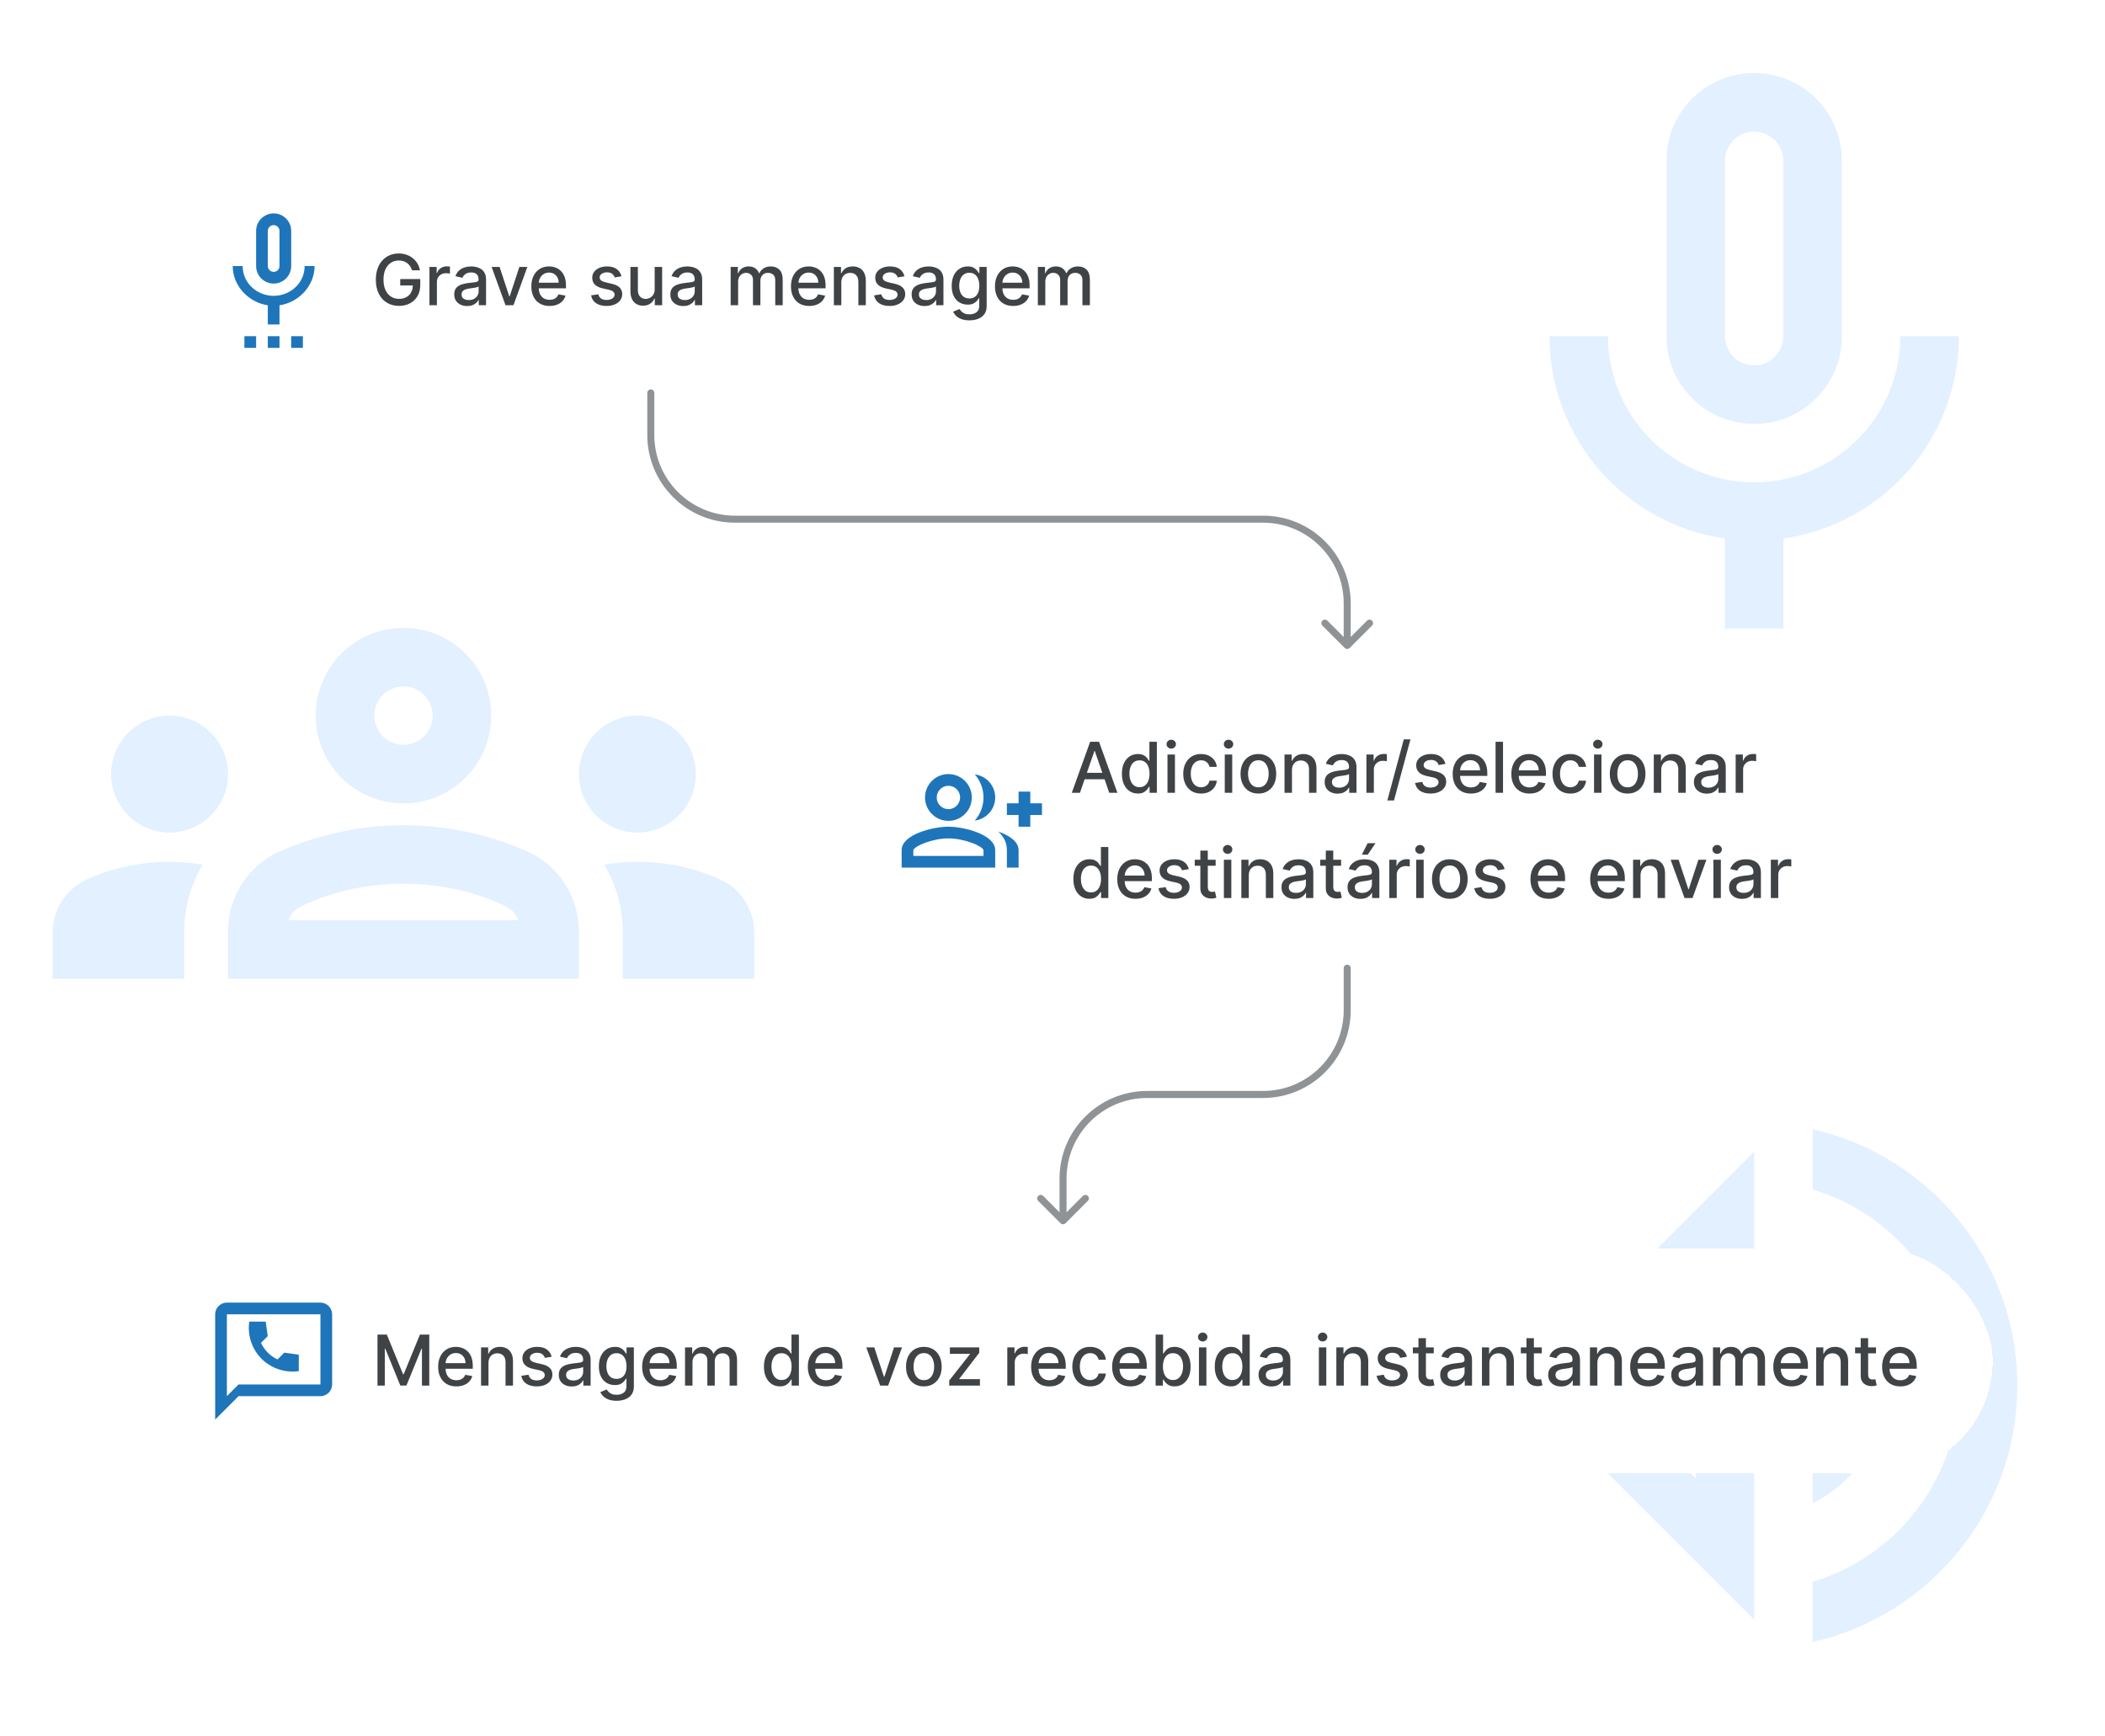 <svg width="600" height="495" viewBox="0 0 600 495" fill="none" xmlns="http://www.w3.org/2000/svg">
<path d="M425 370V420H458.333L500 461.667V328.333L458.333 370H425ZM483.333 368.583V421.417L465.25 403.333H441.667V386.667H465.25L483.333 368.583ZM537.5 395C537.5 380.25 529 367.583 516.667 361.417V428.5C529 422.417 537.5 409.75 537.5 395ZM516.667 321.917V339.083C540.75 346.25 558.333 368.583 558.333 395C558.333 421.417 540.75 443.75 516.667 450.917V468.083C550.083 460.5 575 430.667 575 395C575 359.333 550.083 329.5 516.667 321.917Z" fill="#E2F0FF"/>
<path d="M499.999 120.833C513.833 120.833 524.999 109.667 524.999 95.833V45.833C524.999 32 513.833 20.833 499.999 20.833C486.166 20.833 474.999 32 474.999 45.833V95.833C474.999 109.667 486.166 120.833 499.999 120.833ZM491.666 45.833C491.666 41.25 495.416 37.5 499.999 37.5C504.583 37.5 508.333 41.25 508.333 45.833V95.833C508.333 100.417 504.583 104.167 499.999 104.167C495.416 104.167 491.666 100.417 491.666 95.833V45.833ZM541.666 95.833C541.666 118.833 522.999 137.5 499.999 137.5C476.999 137.5 458.333 118.833 458.333 95.833H441.666C441.666 125.25 463.416 149.417 491.666 153.5V179.167H508.333V153.5C536.583 149.417 558.333 125.25 558.333 95.833H541.666Z" fill="#E2F0FF"/>
<path d="M48.333 237.333C57.5 237.333 65 229.833 65 220.667C65 211.5 57.5 204 48.333 204C39.167 204 31.667 211.5 31.667 220.667C31.667 229.833 39.167 237.333 48.333 237.333ZM57.75 246.5C54.667 246 51.583 245.667 48.333 245.667C40.083 245.667 32.25 247.417 25.167 250.5C19 253.167 15 259.167 15 265.917V279H52.5V265.583C52.5 258.667 54.417 252.167 57.75 246.5ZM181.667 237.333C190.833 237.333 198.333 229.833 198.333 220.667C198.333 211.5 190.833 204 181.667 204C172.5 204 165 211.5 165 220.667C165 229.833 172.5 237.333 181.667 237.333ZM215 265.917C215 259.167 211 253.167 204.833 250.5C197.75 247.417 189.917 245.667 181.667 245.667C178.417 245.667 175.333 246 172.25 246.5C175.583 252.167 177.5 258.667 177.5 265.583V279H215V265.917ZM150.333 242.75C140.583 238.417 128.583 235.25 115 235.25C101.417 235.25 89.417 238.5 79.667 242.75C70.667 246.75 65 255.75 65 265.583V279H165V265.583C165 255.75 159.333 246.75 150.333 242.75ZM82.25 262.333C83 260.417 83.333 259.083 89.833 256.583C97.917 253.417 106.417 251.917 115 251.917C123.583 251.917 132.083 253.417 140.167 256.583C146.583 259.083 146.917 260.417 147.75 262.333H82.25ZM115 195.667C119.583 195.667 123.333 199.417 123.333 204C123.333 208.583 119.583 212.333 115 212.333C110.417 212.333 106.667 208.583 106.667 204C106.667 199.417 110.417 195.667 115 195.667ZM115 179C101.167 179 90 190.167 90 204C90 217.833 101.167 229 115 229C128.833 229 140 217.833 140 204C140 190.167 128.833 179 115 179Z" fill="#E2F0FF"/>
<g filter="url(#filter0_d_6449_43648)">
<rect x="38" y="44" width="295" height="64" rx="32" fill="white" shape-rendering="crispEdges"/>
<path d="M69.667 91.833H73.001V95.167H69.667V91.833ZM78.001 76.833C80.767 76.833 83.001 74.6 83.001 71.833V61.833C83.001 59.067 80.767 56.833 78.001 56.833C75.234 56.833 73.001 59.067 73.001 61.833V71.833C73.001 74.6 75.234 76.833 78.001 76.833ZM76.334 61.833C76.334 60.917 77.084 60.167 78.001 60.167C78.917 60.167 79.667 60.917 79.667 61.833V71.833C79.667 72.767 78.934 73.5 78.001 73.5C77.084 73.5 76.334 72.75 76.334 71.833V61.833ZM76.334 91.833H79.667V95.167H76.334V91.833ZM83.001 91.833H86.334V95.167H83.001V91.833ZM89.667 71.833H86.834C86.834 76.833 82.601 80.333 78.001 80.333C73.401 80.333 69.167 76.833 69.167 71.833H66.334C66.334 77.517 70.867 82.217 76.334 83.033V88.5H79.667V83.033C85.134 82.217 89.667 77.517 89.667 71.833Z" fill="#1E75BA"/>
<path d="M117.442 73.05C117.304 72.619 117.12 72.233 116.888 71.892C116.661 71.546 116.388 71.253 116.071 71.011C115.754 70.765 115.392 70.578 114.984 70.45C114.582 70.322 114.139 70.258 113.656 70.258C112.837 70.258 112.098 70.469 111.44 70.891C110.782 71.312 110.261 71.93 109.878 72.744C109.499 73.554 109.31 74.546 109.31 75.72C109.31 76.899 109.501 77.896 109.885 78.71C110.268 79.525 110.794 80.142 111.462 80.564C112.129 80.985 112.889 81.196 113.741 81.196C114.532 81.196 115.221 81.035 115.808 80.713C116.4 80.391 116.857 79.937 117.179 79.349C117.506 78.758 117.669 78.062 117.669 77.261L118.237 77.368H114.075V75.557H119.793V77.212C119.793 78.433 119.532 79.494 119.011 80.394C118.495 81.288 117.78 81.98 116.866 82.467C115.957 82.955 114.916 83.199 113.741 83.199C112.425 83.199 111.27 82.896 110.276 82.29C109.286 81.684 108.514 80.824 107.96 79.712C107.406 78.594 107.129 77.269 107.129 75.734C107.129 74.574 107.29 73.533 107.612 72.609C107.934 71.686 108.386 70.903 108.969 70.258C109.556 69.61 110.245 69.115 111.036 68.774C111.831 68.428 112.7 68.256 113.642 68.256C114.428 68.256 115.16 68.372 115.837 68.604C116.518 68.836 117.125 69.165 117.655 69.591C118.19 70.017 118.633 70.524 118.983 71.111C119.333 71.693 119.57 72.34 119.693 73.05H117.442ZM122.408 83V72.091H124.461V73.824H124.574C124.773 73.237 125.123 72.775 125.625 72.439C126.132 72.098 126.705 71.928 127.344 71.928C127.477 71.928 127.633 71.932 127.813 71.942C127.998 71.951 128.142 71.963 128.246 71.977V74.008C128.161 73.985 128.009 73.959 127.792 73.93C127.574 73.897 127.356 73.881 127.138 73.881C126.636 73.881 126.189 73.987 125.796 74.2C125.408 74.409 125.1 74.7 124.873 75.074C124.645 75.443 124.532 75.865 124.532 76.338V83H122.408ZM133.161 83.242C132.47 83.242 131.845 83.114 131.286 82.858C130.727 82.597 130.284 82.221 129.958 81.729C129.636 81.236 129.475 80.633 129.475 79.918C129.475 79.302 129.593 78.796 129.83 78.398C130.067 78 130.386 77.685 130.789 77.453C131.191 77.221 131.641 77.046 132.138 76.928C132.635 76.809 133.142 76.719 133.658 76.658C134.311 76.582 134.842 76.52 135.249 76.473C135.656 76.421 135.952 76.338 136.137 76.224C136.321 76.111 136.414 75.926 136.414 75.671V75.621C136.414 75.001 136.239 74.52 135.888 74.179C135.542 73.838 135.026 73.668 134.34 73.668C133.625 73.668 133.061 73.826 132.65 74.144C132.242 74.456 131.961 74.804 131.804 75.188L129.809 74.733C130.045 74.07 130.391 73.535 130.846 73.128C131.305 72.716 131.833 72.418 132.429 72.233C133.026 72.044 133.653 71.949 134.311 71.949C134.747 71.949 135.209 72.001 135.696 72.105C136.189 72.204 136.648 72.389 137.074 72.659C137.505 72.929 137.858 73.315 138.132 73.817C138.407 74.314 138.544 74.96 138.544 75.756V83H136.471V81.508H136.385C136.248 81.783 136.042 82.053 135.767 82.318C135.493 82.583 135.14 82.803 134.709 82.979C134.278 83.154 133.762 83.242 133.161 83.242ZM133.623 81.537C134.21 81.537 134.712 81.421 135.128 81.189C135.55 80.957 135.869 80.654 136.087 80.28C136.31 79.901 136.421 79.496 136.421 79.065V77.659C136.345 77.735 136.198 77.806 135.98 77.872C135.767 77.934 135.524 77.988 135.249 78.035C134.974 78.078 134.707 78.118 134.446 78.156C134.186 78.189 133.968 78.218 133.793 78.242C133.381 78.294 133.005 78.381 132.664 78.504C132.328 78.627 132.058 78.805 131.854 79.037C131.655 79.264 131.556 79.567 131.556 79.946C131.556 80.472 131.75 80.869 132.138 81.139C132.526 81.404 133.021 81.537 133.623 81.537ZM150.315 72.091L146.359 83H144.086L140.123 72.091H142.403L145.165 80.486H145.279L148.035 72.091H150.315ZM156.641 83.22C155.566 83.22 154.641 82.99 153.864 82.531C153.092 82.067 152.496 81.416 152.074 80.578C151.658 79.735 151.449 78.748 151.449 77.617C151.449 76.499 151.658 75.514 152.074 74.662C152.496 73.81 153.083 73.144 153.836 72.666C154.593 72.188 155.479 71.949 156.492 71.949C157.107 71.949 157.704 72.051 158.282 72.254C158.859 72.458 159.378 72.778 159.837 73.213C160.296 73.649 160.658 74.215 160.924 74.91C161.189 75.602 161.321 76.442 161.321 77.432V78.185H152.65V76.594H159.24C159.24 76.035 159.127 75.54 158.9 75.109C158.672 74.674 158.353 74.331 157.941 74.079C157.533 73.829 157.055 73.703 156.506 73.703C155.909 73.703 155.389 73.85 154.944 74.144C154.503 74.432 154.162 74.811 153.921 75.28C153.684 75.744 153.566 76.248 153.566 76.793V78.035C153.566 78.765 153.694 79.385 153.949 79.896C154.21 80.408 154.572 80.798 155.036 81.068C155.5 81.333 156.042 81.466 156.662 81.466C157.065 81.466 157.432 81.409 157.763 81.296C158.095 81.177 158.381 81.002 158.623 80.77C158.864 80.538 159.049 80.251 159.176 79.91L161.186 80.273C161.025 80.865 160.737 81.383 160.32 81.828C159.908 82.269 159.39 82.612 158.765 82.858C158.144 83.099 157.436 83.22 156.641 83.22ZM177.145 74.754L175.221 75.095C175.14 74.849 175.012 74.615 174.837 74.392C174.667 74.169 174.435 73.987 174.141 73.845C173.847 73.703 173.48 73.632 173.04 73.632C172.439 73.632 171.937 73.767 171.534 74.037C171.132 74.302 170.931 74.645 170.931 75.067C170.931 75.431 171.066 75.725 171.336 75.947C171.605 76.17 172.041 76.352 172.642 76.494L174.375 76.892C175.379 77.124 176.127 77.481 176.62 77.965C177.112 78.447 177.358 79.075 177.358 79.847C177.358 80.5 177.169 81.082 176.79 81.594C176.416 82.1 175.893 82.498 175.221 82.787C174.553 83.076 173.779 83.22 172.898 83.22C171.676 83.22 170.68 82.96 169.908 82.439C169.136 81.913 168.663 81.168 168.488 80.202L170.54 79.889C170.668 80.424 170.931 80.829 171.328 81.104C171.726 81.374 172.245 81.508 172.884 81.508C173.58 81.508 174.136 81.364 174.553 81.075C174.97 80.782 175.178 80.424 175.178 80.003C175.178 79.662 175.05 79.376 174.794 79.144C174.543 78.912 174.158 78.736 173.637 78.618L171.79 78.213C170.772 77.981 170.019 77.612 169.532 77.105C169.049 76.599 168.807 75.957 168.807 75.18C168.807 74.537 168.987 73.973 169.347 73.49C169.707 73.007 170.204 72.631 170.838 72.361C171.473 72.086 172.2 71.949 173.019 71.949C174.198 71.949 175.126 72.204 175.803 72.716C176.48 73.222 176.927 73.902 177.145 74.754ZM186.604 78.476V72.091H188.734V83H186.646V81.111H186.533C186.282 81.693 185.879 82.178 185.325 82.567C184.776 82.95 184.092 83.142 183.273 83.142C182.572 83.142 181.952 82.988 181.412 82.68C180.877 82.368 180.455 81.906 180.148 81.296C179.845 80.685 179.693 79.93 179.693 79.03V72.091H181.817V78.774C181.817 79.517 182.023 80.109 182.435 80.55C182.847 80.99 183.382 81.21 184.04 81.21C184.438 81.21 184.833 81.111 185.226 80.912C185.624 80.713 185.953 80.412 186.213 80.01C186.478 79.608 186.608 79.096 186.604 78.476ZM194.762 83.242C194.071 83.242 193.446 83.114 192.887 82.858C192.329 82.597 191.886 82.221 191.559 81.729C191.237 81.236 191.076 80.633 191.076 79.918C191.076 79.302 191.195 78.796 191.431 78.398C191.668 78 191.988 77.685 192.39 77.453C192.793 77.221 193.243 77.046 193.74 76.928C194.237 76.809 194.743 76.719 195.26 76.658C195.913 76.582 196.443 76.52 196.85 76.473C197.258 76.421 197.554 76.338 197.738 76.224C197.923 76.111 198.015 75.926 198.015 75.671V75.621C198.015 75.001 197.84 74.52 197.49 74.179C197.144 73.838 196.628 73.668 195.941 73.668C195.226 73.668 194.663 73.826 194.251 74.144C193.844 74.456 193.562 74.804 193.406 75.188L191.41 74.733C191.647 74.07 191.993 73.535 192.447 73.128C192.906 72.716 193.434 72.418 194.031 72.233C194.627 72.044 195.255 71.949 195.913 71.949C196.349 71.949 196.81 72.001 197.298 72.105C197.79 72.204 198.25 72.389 198.676 72.659C199.107 72.929 199.459 73.315 199.734 73.817C200.009 74.314 200.146 74.96 200.146 75.756V83H198.072V81.508H197.987C197.85 81.783 197.644 82.053 197.369 82.318C197.094 82.583 196.742 82.803 196.311 82.979C195.88 83.154 195.364 83.242 194.762 83.242ZM195.224 81.537C195.811 81.537 196.313 81.421 196.73 81.189C197.151 80.957 197.471 80.654 197.689 80.28C197.911 79.901 198.022 79.496 198.022 79.065V77.659C197.947 77.735 197.8 77.806 197.582 77.872C197.369 77.934 197.125 77.988 196.85 78.035C196.576 78.078 196.308 78.118 196.048 78.156C195.788 78.189 195.57 78.218 195.395 78.242C194.983 78.294 194.606 78.381 194.265 78.504C193.929 78.627 193.659 78.805 193.456 79.037C193.257 79.264 193.157 79.567 193.157 79.946C193.157 80.472 193.351 80.869 193.74 81.139C194.128 81.404 194.623 81.537 195.224 81.537ZM208.267 83V72.091H210.306V73.867H210.441C210.668 73.265 211.04 72.796 211.556 72.46C212.072 72.119 212.69 71.949 213.409 71.949C214.139 71.949 214.749 72.119 215.242 72.46C215.739 72.801 216.106 73.27 216.343 73.867H216.456C216.717 73.284 217.131 72.82 217.699 72.474C218.267 72.124 218.944 71.949 219.73 71.949C220.72 71.949 221.527 72.259 222.152 72.879C222.782 73.499 223.097 74.435 223.097 75.685V83H220.973V75.883C220.973 75.145 220.772 74.61 220.37 74.278C219.967 73.947 219.487 73.781 218.928 73.781C218.237 73.781 217.699 73.994 217.316 74.421C216.932 74.842 216.74 75.384 216.74 76.047V83H214.624V75.749C214.624 75.157 214.439 74.681 214.07 74.321C213.701 73.961 213.22 73.781 212.628 73.781C212.226 73.781 211.854 73.888 211.513 74.101C211.177 74.309 210.905 74.6 210.696 74.974C210.493 75.349 210.391 75.782 210.391 76.274V83H208.267ZM230.645 83.22C229.57 83.22 228.644 82.99 227.868 82.531C227.096 82.067 226.5 81.416 226.078 80.578C225.661 79.735 225.453 78.748 225.453 77.617C225.453 76.499 225.661 75.514 226.078 74.662C226.5 73.81 227.087 73.144 227.839 72.666C228.597 72.188 229.482 71.949 230.496 71.949C231.111 71.949 231.708 72.051 232.286 72.254C232.863 72.458 233.382 72.778 233.841 73.213C234.3 73.649 234.662 74.215 234.928 74.91C235.193 75.602 235.325 76.442 235.325 77.432V78.185H226.653V76.594H233.244C233.244 76.035 233.131 75.54 232.903 75.109C232.676 74.674 232.357 74.331 231.945 74.079C231.537 73.829 231.059 73.703 230.51 73.703C229.913 73.703 229.393 73.85 228.947 74.144C228.507 74.432 228.166 74.811 227.925 75.28C227.688 75.744 227.57 76.248 227.57 76.793V78.035C227.57 78.765 227.697 79.385 227.953 79.896C228.214 80.408 228.576 80.798 229.04 81.068C229.504 81.333 230.046 81.466 230.666 81.466C231.069 81.466 231.436 81.409 231.767 81.296C232.098 81.177 232.385 81.002 232.626 80.77C232.868 80.538 233.053 80.251 233.18 79.91L235.19 80.273C235.029 80.865 234.741 81.383 234.324 81.828C233.912 82.269 233.393 82.612 232.768 82.858C232.148 83.099 231.44 83.22 230.645 83.22ZM239.805 76.523V83H237.681V72.091H239.72V73.867H239.855C240.106 73.289 240.499 72.825 241.034 72.474C241.574 72.124 242.253 71.949 243.072 71.949C243.815 71.949 244.467 72.105 245.025 72.418C245.584 72.725 246.017 73.185 246.325 73.796C246.633 74.406 246.787 75.162 246.787 76.061V83H244.663V76.317C244.663 75.526 244.457 74.908 244.045 74.463C243.633 74.013 243.067 73.788 242.348 73.788C241.855 73.788 241.417 73.895 241.034 74.108C240.655 74.321 240.354 74.633 240.132 75.046C239.914 75.453 239.805 75.945 239.805 76.523ZM257.809 74.754L255.885 75.095C255.804 74.849 255.676 74.615 255.501 74.392C255.331 74.169 255.099 73.987 254.805 73.845C254.511 73.703 254.145 73.632 253.704 73.632C253.103 73.632 252.601 73.767 252.199 74.037C251.796 74.302 251.595 74.645 251.595 75.067C251.595 75.431 251.73 75.725 252 75.947C252.27 76.17 252.705 76.352 253.306 76.494L255.039 76.892C256.043 77.124 256.791 77.481 257.284 77.965C257.776 78.447 258.022 79.075 258.022 79.847C258.022 80.5 257.833 81.082 257.454 81.594C257.08 82.1 256.557 82.498 255.885 82.787C255.217 83.076 254.443 83.22 253.562 83.22C252.341 83.22 251.344 82.96 250.572 82.439C249.8 81.913 249.327 81.168 249.152 80.202L251.204 79.889C251.332 80.424 251.595 80.829 251.993 81.104C252.39 81.374 252.909 81.508 253.548 81.508C254.244 81.508 254.8 81.364 255.217 81.075C255.634 80.782 255.842 80.424 255.842 80.003C255.842 79.662 255.714 79.376 255.458 79.144C255.208 78.912 254.822 78.736 254.301 78.618L252.454 78.213C251.436 77.981 250.683 77.612 250.196 77.105C249.713 76.599 249.471 75.957 249.471 75.18C249.471 74.537 249.651 73.973 250.011 73.49C250.371 73.007 250.868 72.631 251.502 72.361C252.137 72.086 252.864 71.949 253.683 71.949C254.862 71.949 255.79 72.204 256.467 72.716C257.144 73.222 257.592 73.902 257.809 74.754ZM263.532 83.242C262.841 83.242 262.216 83.114 261.657 82.858C261.098 82.597 260.656 82.221 260.329 81.729C260.007 81.236 259.846 80.633 259.846 79.918C259.846 79.302 259.964 78.796 260.201 78.398C260.438 78 260.757 77.685 261.16 77.453C261.562 77.221 262.012 77.046 262.509 76.928C263.006 76.809 263.513 76.719 264.029 76.658C264.683 76.582 265.213 76.52 265.62 76.473C266.027 76.421 266.323 76.338 266.508 76.224C266.692 76.111 266.785 75.926 266.785 75.671V75.621C266.785 75.001 266.61 74.52 266.259 74.179C265.914 73.838 265.397 73.668 264.711 73.668C263.996 73.668 263.433 73.826 263.021 74.144C262.613 74.456 262.332 74.804 262.175 75.188L260.18 74.733C260.416 74.07 260.762 73.535 261.217 73.128C261.676 72.716 262.204 72.418 262.8 72.233C263.397 72.044 264.024 71.949 264.683 71.949C265.118 71.949 265.58 72.001 266.067 72.105C266.56 72.204 267.019 72.389 267.445 72.659C267.876 72.929 268.229 73.315 268.504 73.817C268.778 74.314 268.915 74.96 268.915 75.756V83H266.842V81.508H266.756C266.619 81.783 266.413 82.053 266.138 82.318C265.864 82.583 265.511 82.803 265.08 82.979C264.649 83.154 264.133 83.242 263.532 83.242ZM263.994 81.537C264.581 81.537 265.083 81.421 265.499 81.189C265.921 80.957 266.24 80.654 266.458 80.28C266.681 79.901 266.792 79.496 266.792 79.065V77.659C266.716 77.735 266.569 77.806 266.352 77.872C266.138 77.934 265.895 77.988 265.62 78.035C265.345 78.078 265.078 78.118 264.817 78.156C264.557 78.189 264.339 78.218 264.164 78.242C263.752 78.294 263.376 78.381 263.035 78.504C262.699 78.627 262.429 78.805 262.225 79.037C262.026 79.264 261.927 79.567 261.927 79.946C261.927 80.472 262.121 80.869 262.509 81.139C262.897 81.404 263.392 81.537 263.994 81.537ZM276.318 87.318C275.451 87.318 274.706 87.204 274.081 86.977C273.46 86.75 272.954 86.449 272.561 86.075C272.168 85.701 271.874 85.292 271.68 84.847L273.505 84.094C273.633 84.302 273.804 84.522 274.017 84.754C274.234 84.991 274.528 85.192 274.897 85.358C275.271 85.524 275.752 85.606 276.339 85.606C277.144 85.606 277.809 85.41 278.335 85.017C278.86 84.629 279.123 84.008 279.123 83.156V81.011H278.988C278.86 81.243 278.676 81.501 278.434 81.785C278.198 82.07 277.871 82.316 277.454 82.524C277.038 82.733 276.495 82.837 275.828 82.837C274.966 82.837 274.19 82.635 273.498 82.233C272.812 81.826 272.267 81.227 271.865 80.436C271.467 79.641 271.268 78.663 271.268 77.503C271.268 76.343 271.465 75.349 271.858 74.52C272.255 73.691 272.8 73.057 273.491 72.617C274.182 72.171 274.966 71.949 275.842 71.949C276.519 71.949 277.066 72.062 277.483 72.29C277.899 72.512 278.224 72.773 278.456 73.071C278.692 73.369 278.875 73.632 279.002 73.859H279.159V72.091H281.24V83.242C281.24 84.179 281.022 84.948 280.586 85.55C280.151 86.151 279.561 86.596 278.818 86.885C278.079 87.174 277.246 87.318 276.318 87.318ZM276.297 81.075C276.907 81.075 277.423 80.933 277.845 80.649C278.271 80.36 278.593 79.948 278.811 79.413C279.033 78.874 279.145 78.227 279.145 77.474C279.145 76.74 279.036 76.094 278.818 75.535C278.6 74.977 278.28 74.541 277.859 74.229C277.438 73.912 276.917 73.753 276.297 73.753C275.657 73.753 275.125 73.919 274.699 74.25C274.272 74.577 273.95 75.022 273.733 75.585C273.52 76.149 273.413 76.778 273.413 77.474C273.413 78.189 273.522 78.817 273.74 79.356C273.958 79.896 274.279 80.318 274.706 80.621C275.136 80.924 275.667 81.075 276.297 81.075ZM288.789 83.22C287.715 83.22 286.789 82.99 286.012 82.531C285.241 82.067 284.644 81.416 284.223 80.578C283.806 79.735 283.598 78.748 283.598 77.617C283.598 76.499 283.806 75.514 284.223 74.662C284.644 73.81 285.231 73.144 285.984 72.666C286.742 72.188 287.627 71.949 288.64 71.949C289.256 71.949 289.852 72.051 290.43 72.254C291.008 72.458 291.526 72.778 291.985 73.213C292.445 73.649 292.807 74.215 293.072 74.91C293.337 75.602 293.47 76.442 293.47 77.432V78.185H284.798V76.594H291.389C291.389 76.035 291.275 75.54 291.048 75.109C290.821 74.674 290.501 74.331 290.089 74.079C289.682 73.829 289.204 73.703 288.654 73.703C288.058 73.703 287.537 73.85 287.092 74.144C286.652 74.432 286.311 74.811 286.069 75.28C285.833 75.744 285.714 76.248 285.714 76.793V78.035C285.714 78.765 285.842 79.385 286.098 79.896C286.358 80.408 286.72 80.798 287.184 81.068C287.648 81.333 288.19 81.466 288.811 81.466C289.213 81.466 289.58 81.409 289.912 81.296C290.243 81.177 290.529 81.002 290.771 80.77C291.012 80.538 291.197 80.251 291.325 79.91L293.335 80.273C293.174 80.865 292.885 81.383 292.468 81.828C292.056 82.269 291.538 82.612 290.913 82.858C290.293 83.099 289.585 83.22 288.789 83.22ZM295.826 83V72.091H297.864V73.867H297.999C298.227 73.265 298.598 72.796 299.114 72.46C299.63 72.119 300.248 71.949 300.968 71.949C301.697 71.949 302.308 72.119 302.8 72.46C303.298 72.801 303.665 73.27 303.901 73.867H304.015C304.275 73.284 304.69 72.82 305.258 72.474C305.826 72.124 306.503 71.949 307.289 71.949C308.279 71.949 309.086 72.259 309.711 72.879C310.341 73.499 310.656 74.435 310.656 75.685V83H308.532V75.883C308.532 75.145 308.331 74.61 307.928 74.278C307.526 73.947 307.045 73.781 306.487 73.781C305.795 73.781 305.258 73.994 304.874 74.421C304.491 74.842 304.299 75.384 304.299 76.047V83H302.183V75.749C302.183 75.157 301.998 74.681 301.629 74.321C301.259 73.961 300.779 73.781 300.187 73.781C299.784 73.781 299.413 73.888 299.072 74.101C298.736 74.309 298.463 74.6 298.255 74.974C298.051 75.349 297.95 75.782 297.95 76.274V83H295.826Z" fill="#3F4346"/>
</g>
<g filter="url(#filter1_d_6449_43648)">
<rect x="237" y="188" width="294" height="84" rx="32" fill="white" shape-rendering="crispEdges"/>
<path d="M293.667 225V221.667H290.333V225H287V228.333H290.333V231.667H293.667V228.333H297V225H293.667Z" fill="#1E75BA"/>
<path d="M270.333 230C274.017 230 277 227.017 277 223.333C277 219.65 274.017 216.667 270.333 216.667C266.65 216.667 263.667 219.65 263.667 223.333C263.667 227.017 266.65 230 270.333 230ZM270.333 220C272.167 220 273.667 221.5 273.667 223.333C273.667 225.167 272.167 226.667 270.333 226.667C268.5 226.667 267 225.167 267 223.333C267 221.5 268.5 220 270.333 220Z" fill="#1E75BA"/>
<path d="M270.333 231.667C265.883 231.667 257 233.9 257 238.333V243.333H283.667V238.333C283.667 233.9 274.783 231.667 270.333 231.667ZM280.333 240H260.333V238.35C260.667 237.15 265.833 235 270.333 235C274.833 235 280 237.15 280.333 238.333V240Z" fill="#1E75BA"/>
<path d="M277.85 216.75C279.383 218.517 280.333 220.817 280.333 223.333C280.333 225.85 279.383 228.15 277.85 229.917C281.117 229.5 283.667 226.733 283.667 223.333C283.667 219.933 281.117 217.167 277.85 216.75Z" fill="#1E75BA"/>
<path d="M284.55 233.05C286.033 234.433 287 236.167 287 238.333V243.333H290.333V238.333C290.333 235.917 287.683 234.15 284.55 233.05Z" fill="#1E75BA"/>
<path d="M307.827 222H305.497L310.732 207.455H313.267L318.501 222H316.172L312.06 210.097H311.946L307.827 222ZM308.217 216.304H315.774V218.151H308.217V216.304ZM324.339 222.213C323.459 222.213 322.673 221.988 321.982 221.538C321.295 221.084 320.755 220.437 320.362 219.599C319.974 218.757 319.78 217.746 319.78 216.567C319.78 215.388 319.976 214.379 320.369 213.541C320.767 212.703 321.312 212.062 322.003 211.616C322.694 211.171 323.478 210.949 324.354 210.949C325.031 210.949 325.575 211.062 325.987 211.29C326.404 211.512 326.726 211.773 326.953 212.071C327.185 212.369 327.365 212.632 327.493 212.859H327.621V207.455H329.744V222H327.67V220.303H327.493C327.365 220.535 327.18 220.8 326.939 221.098C326.702 221.396 326.375 221.657 325.959 221.879C325.542 222.102 325.002 222.213 324.339 222.213ZM324.808 220.402C325.419 220.402 325.935 220.241 326.357 219.919C326.783 219.592 327.105 219.14 327.322 218.562C327.545 217.985 327.656 217.312 327.656 216.545C327.656 215.788 327.547 215.125 327.33 214.557C327.112 213.989 326.792 213.546 326.371 213.229C325.949 212.911 325.429 212.753 324.808 212.753C324.169 212.753 323.636 212.919 323.21 213.25C322.784 213.581 322.462 214.034 322.244 214.607C322.031 215.179 321.925 215.826 321.925 216.545C321.925 217.275 322.034 217.93 322.251 218.513C322.469 219.095 322.791 219.557 323.217 219.898C323.648 220.234 324.179 220.402 324.808 220.402ZM332.775 222V211.091H334.899V222H332.775ZM333.848 209.408C333.478 209.408 333.161 209.285 332.896 209.038C332.636 208.787 332.505 208.489 332.505 208.143C332.505 207.793 332.636 207.495 332.896 207.249C333.161 206.998 333.478 206.872 333.848 206.872C334.217 206.872 334.532 206.998 334.792 207.249C335.057 207.495 335.19 207.793 335.19 208.143C335.19 208.489 335.057 208.787 334.792 209.038C334.532 209.285 334.217 209.408 333.848 209.408ZM342.351 222.22C341.295 222.22 340.386 221.981 339.624 221.503C338.866 221.02 338.284 220.355 337.876 219.507C337.469 218.66 337.266 217.689 337.266 216.595C337.266 215.487 337.474 214.509 337.891 213.662C338.307 212.81 338.894 212.144 339.652 211.666C340.41 211.188 341.302 210.949 342.33 210.949C343.158 210.949 343.897 211.103 344.545 211.411C345.194 211.714 345.717 212.14 346.115 212.689C346.518 213.238 346.757 213.88 346.832 214.614H344.766C344.652 214.102 344.392 213.662 343.984 213.293C343.582 212.923 343.042 212.739 342.365 212.739C341.773 212.739 341.255 212.895 340.81 213.207C340.369 213.515 340.026 213.955 339.78 214.528C339.534 215.097 339.411 215.769 339.411 216.545C339.411 217.341 339.531 218.027 339.773 218.605C340.014 219.183 340.355 219.63 340.795 219.947C341.241 220.265 341.764 220.423 342.365 220.423C342.768 220.423 343.132 220.35 343.459 220.203C343.79 220.052 344.067 219.836 344.29 219.557C344.517 219.277 344.676 218.941 344.766 218.548H346.832C346.757 219.254 346.527 219.884 346.143 220.438C345.76 220.991 345.246 221.427 344.602 221.744C343.963 222.062 343.213 222.22 342.351 222.22ZM349.103 222V211.091H351.227V222H349.103ZM350.176 209.408C349.806 209.408 349.489 209.285 349.224 209.038C348.964 208.787 348.833 208.489 348.833 208.143C348.833 207.793 348.964 207.495 349.224 207.249C349.489 206.998 349.806 206.872 350.176 206.872C350.545 206.872 350.86 206.998 351.12 207.249C351.386 207.495 351.518 207.793 351.518 208.143C351.518 208.489 351.386 208.787 351.12 209.038C350.86 209.285 350.545 209.408 350.176 209.408ZM358.679 222.22C357.656 222.22 356.764 221.986 356.001 221.517C355.239 221.048 354.647 220.393 354.226 219.55C353.804 218.707 353.594 217.722 353.594 216.595C353.594 215.464 353.804 214.474 354.226 213.626C354.647 212.779 355.239 212.121 356.001 211.652C356.764 211.183 357.656 210.949 358.679 210.949C359.702 210.949 360.594 211.183 361.357 211.652C362.119 212.121 362.711 212.779 363.132 213.626C363.554 214.474 363.764 215.464 363.764 216.595C363.764 217.722 363.554 218.707 363.132 219.55C362.711 220.393 362.119 221.048 361.357 221.517C360.594 221.986 359.702 222.22 358.679 222.22ZM358.686 220.438C359.349 220.438 359.898 220.262 360.334 219.912C360.769 219.562 361.091 219.095 361.3 218.513C361.513 217.93 361.619 217.289 361.619 216.588C361.619 215.892 361.513 215.253 361.3 214.67C361.091 214.083 360.769 213.612 360.334 213.257C359.898 212.902 359.349 212.724 358.686 212.724C358.018 212.724 357.464 212.902 357.024 213.257C356.589 213.612 356.264 214.083 356.051 214.67C355.843 215.253 355.739 215.892 355.739 216.588C355.739 217.289 355.843 217.93 356.051 218.513C356.264 219.095 356.589 219.562 357.024 219.912C357.464 220.262 358.018 220.438 358.686 220.438ZM368.258 215.523V222H366.135V211.091H368.173V212.866H368.308C368.559 212.289 368.952 211.825 369.487 211.474C370.027 211.124 370.706 210.949 371.525 210.949C372.269 210.949 372.92 211.105 373.478 211.418C374.037 211.725 374.47 212.185 374.778 212.795C375.086 213.406 375.24 214.161 375.24 215.061V222H373.116V215.317C373.116 214.526 372.91 213.908 372.498 213.463C372.086 213.013 371.52 212.788 370.801 212.788C370.308 212.788 369.87 212.895 369.487 213.108C369.108 213.321 368.807 213.634 368.585 214.045C368.367 214.453 368.258 214.945 368.258 215.523ZM381.262 222.241C380.571 222.241 379.946 222.114 379.387 221.858C378.829 221.598 378.386 221.221 378.059 220.729C377.737 220.236 377.576 219.633 377.576 218.918C377.576 218.302 377.695 217.795 377.931 217.398C378.168 217 378.488 216.685 378.89 216.453C379.293 216.221 379.743 216.046 380.24 215.928C380.737 215.809 381.243 215.719 381.76 215.658C382.413 215.582 382.943 215.52 383.35 215.473C383.758 215.421 384.054 215.338 384.238 215.224C384.423 215.111 384.515 214.926 384.515 214.67V214.621C384.515 214 384.34 213.52 383.99 213.179C383.644 212.838 383.128 212.668 382.441 212.668C381.726 212.668 381.163 212.826 380.751 213.143C380.344 213.456 380.062 213.804 379.906 214.188L377.91 213.733C378.147 213.07 378.493 212.535 378.947 212.128C379.406 211.716 379.934 211.418 380.531 211.233C381.127 211.044 381.755 210.949 382.413 210.949C382.849 210.949 383.31 211.001 383.798 211.105C384.29 211.205 384.75 211.389 385.176 211.659C385.607 211.929 385.959 212.315 386.234 212.817C386.509 213.314 386.646 213.96 386.646 214.756V222H384.572V220.509H384.487C384.35 220.783 384.144 221.053 383.869 221.318C383.594 221.583 383.242 221.804 382.811 221.979C382.38 222.154 381.864 222.241 381.262 222.241ZM381.724 220.537C382.311 220.537 382.813 220.421 383.23 220.189C383.651 219.957 383.971 219.654 384.189 219.28C384.411 218.901 384.522 218.496 384.522 218.065V216.659C384.447 216.735 384.3 216.806 384.082 216.872C383.869 216.934 383.625 216.988 383.35 217.036C383.076 217.078 382.808 217.118 382.548 217.156C382.288 217.189 382.07 217.218 381.895 217.241C381.483 217.294 381.106 217.381 380.765 217.504C380.429 217.627 380.159 217.805 379.956 218.037C379.757 218.264 379.657 218.567 379.657 218.946C379.657 219.472 379.851 219.869 380.24 220.139C380.628 220.404 381.123 220.537 381.724 220.537ZM389.474 222V211.091H391.527V212.824H391.641C391.839 212.237 392.19 211.775 392.692 211.439C393.198 211.098 393.771 210.928 394.411 210.928C394.543 210.928 394.699 210.932 394.879 210.942C395.064 210.951 395.208 210.963 395.312 210.977V213.009C395.227 212.985 395.076 212.959 394.858 212.93C394.64 212.897 394.422 212.881 394.205 212.881C393.703 212.881 393.255 212.987 392.862 213.2C392.474 213.409 392.166 213.7 391.939 214.074C391.712 214.443 391.598 214.865 391.598 215.338V222H389.474ZM402.026 206.773L397.338 224.188H395.442L400.13 206.773H402.026ZM412.005 213.754L410.08 214.095C409.999 213.849 409.872 213.615 409.696 213.392C409.526 213.17 409.294 212.987 409 212.845C408.707 212.703 408.34 212.632 407.9 212.632C407.298 212.632 406.796 212.767 406.394 213.037C405.991 213.302 405.79 213.645 405.79 214.067C405.79 214.431 405.925 214.725 406.195 214.947C406.465 215.17 406.9 215.352 407.502 215.494L409.235 215.892C410.239 216.124 410.987 216.482 411.479 216.964C411.971 217.447 412.218 218.075 412.218 218.847C412.218 219.5 412.028 220.082 411.65 220.594C411.275 221.1 410.752 221.498 410.08 221.787C409.412 222.076 408.638 222.22 407.757 222.22C406.536 222.22 405.539 221.96 404.767 221.439C403.996 220.913 403.522 220.168 403.347 219.202L405.4 218.889C405.527 219.424 405.79 219.829 406.188 220.104C406.586 220.374 407.104 220.509 407.743 220.509C408.439 220.509 408.996 220.364 409.412 220.075C409.829 219.782 410.037 219.424 410.037 219.003C410.037 218.662 409.909 218.375 409.654 218.143C409.403 217.911 409.017 217.736 408.496 217.618L406.65 217.213C405.632 216.981 404.879 216.612 404.391 216.105C403.908 215.598 403.667 214.957 403.667 214.18C403.667 213.536 403.846 212.973 404.206 212.49C404.566 212.007 405.063 211.631 405.698 211.361C406.332 211.086 407.059 210.949 407.878 210.949C409.057 210.949 409.985 211.205 410.662 211.716C411.339 212.223 411.787 212.902 412.005 213.754ZM419.254 222.22C418.179 222.22 417.254 221.991 416.477 221.531C415.705 221.067 415.109 220.416 414.688 219.578C414.271 218.735 414.062 217.748 414.062 216.616C414.062 215.499 414.271 214.514 414.688 213.662C415.109 212.81 415.696 212.144 416.449 211.666C417.206 211.188 418.092 210.949 419.105 210.949C419.721 210.949 420.317 211.051 420.895 211.254C421.473 211.458 421.991 211.777 422.45 212.213C422.91 212.649 423.272 213.214 423.537 213.911C423.802 214.602 423.935 215.442 423.935 216.432V217.185H415.263V215.594H421.854C421.854 215.035 421.74 214.54 421.513 214.109C421.286 213.674 420.966 213.33 420.554 213.08C420.147 212.829 419.669 212.703 419.119 212.703C418.523 212.703 418.002 212.85 417.557 213.143C417.116 213.432 416.776 213.811 416.534 214.28C416.297 214.744 416.179 215.248 416.179 215.793V217.036C416.179 217.765 416.307 218.385 416.562 218.896C416.823 219.408 417.185 219.798 417.649 220.068C418.113 220.333 418.655 220.466 419.276 220.466C419.678 220.466 420.045 220.409 420.376 220.295C420.708 220.177 420.994 220.002 421.236 219.77C421.477 219.538 421.662 219.251 421.79 218.911L423.8 219.273C423.639 219.865 423.35 220.383 422.933 220.828C422.521 221.268 422.003 221.612 421.378 221.858C420.758 222.099 420.05 222.22 419.254 222.22ZM428.414 207.455V222H426.291V207.455H428.414ZM435.973 222.22C434.898 222.22 433.973 221.991 433.196 221.531C432.424 221.067 431.828 220.416 431.406 219.578C430.99 218.735 430.781 217.748 430.781 216.616C430.781 215.499 430.99 214.514 431.406 213.662C431.828 212.81 432.415 212.144 433.168 211.666C433.925 211.188 434.811 210.949 435.824 210.949C436.439 210.949 437.036 211.051 437.614 211.254C438.191 211.458 438.71 211.777 439.169 212.213C439.628 212.649 439.991 213.214 440.256 213.911C440.521 214.602 440.653 215.442 440.653 216.432V217.185H431.982V215.594H438.572C438.572 215.035 438.459 214.54 438.232 214.109C438.004 213.674 437.685 213.33 437.273 213.08C436.866 212.829 436.387 212.703 435.838 212.703C435.241 212.703 434.721 212.85 434.276 213.143C433.835 213.432 433.494 213.811 433.253 214.28C433.016 214.744 432.898 215.248 432.898 215.793V217.036C432.898 217.765 433.026 218.385 433.281 218.896C433.542 219.408 433.904 219.798 434.368 220.068C434.832 220.333 435.374 220.466 435.994 220.466C436.397 220.466 436.764 220.409 437.095 220.295C437.427 220.177 437.713 220.002 437.955 219.77C438.196 219.538 438.381 219.251 438.509 218.911L440.518 219.273C440.357 219.865 440.069 220.383 439.652 220.828C439.24 221.268 438.722 221.612 438.097 221.858C437.476 222.099 436.768 222.22 435.973 222.22ZM447.605 222.22C446.549 222.22 445.64 221.981 444.877 221.503C444.12 221.02 443.538 220.355 443.13 219.507C442.723 218.66 442.52 217.689 442.52 216.595C442.52 215.487 442.728 214.509 443.145 213.662C443.561 212.81 444.148 212.144 444.906 211.666C445.663 211.188 446.556 210.949 447.583 210.949C448.412 210.949 449.151 211.103 449.799 211.411C450.448 211.714 450.971 212.14 451.369 212.689C451.771 213.238 452.011 213.88 452.086 214.614H450.02C449.906 214.102 449.645 213.662 449.238 213.293C448.836 212.923 448.296 212.739 447.619 212.739C447.027 212.739 446.509 212.895 446.064 213.207C445.623 213.515 445.28 213.955 445.034 214.528C444.788 215.097 444.664 215.769 444.664 216.545C444.664 217.341 444.785 218.027 445.027 218.605C445.268 219.183 445.609 219.63 446.049 219.947C446.494 220.265 447.018 220.423 447.619 220.423C448.021 220.423 448.386 220.35 448.713 220.203C449.044 220.052 449.321 219.836 449.544 219.557C449.771 219.277 449.93 218.941 450.02 218.548H452.086C452.011 219.254 451.781 219.884 451.397 220.438C451.014 220.991 450.5 221.427 449.856 221.744C449.217 222.062 448.467 222.22 447.605 222.22ZM454.357 222V211.091H456.481V222H454.357ZM455.43 209.408C455.06 209.408 454.743 209.285 454.478 209.038C454.218 208.787 454.087 208.489 454.087 208.143C454.087 207.793 454.218 207.495 454.478 207.249C454.743 206.998 455.06 206.872 455.43 206.872C455.799 206.872 456.114 206.998 456.374 207.249C456.639 207.495 456.772 207.793 456.772 208.143C456.772 208.489 456.639 208.787 456.374 209.038C456.114 209.285 455.799 209.408 455.43 209.408ZM463.933 222.22C462.91 222.22 462.018 221.986 461.255 221.517C460.493 221.048 459.901 220.393 459.48 219.55C459.058 218.707 458.848 217.722 458.848 216.595C458.848 215.464 459.058 214.474 459.48 213.626C459.901 212.779 460.493 212.121 461.255 211.652C462.018 211.183 462.91 210.949 463.933 210.949C464.956 210.949 465.848 211.183 466.61 211.652C467.373 212.121 467.965 212.779 468.386 213.626C468.807 214.474 469.018 215.464 469.018 216.595C469.018 217.722 468.807 218.707 468.386 219.55C467.965 220.393 467.373 221.048 466.61 221.517C465.848 221.986 464.956 222.22 463.933 222.22ZM463.94 220.438C464.603 220.438 465.152 220.262 465.588 219.912C466.023 219.562 466.345 219.095 466.554 218.513C466.767 217.93 466.873 217.289 466.873 216.588C466.873 215.892 466.767 215.253 466.554 214.67C466.345 214.083 466.023 213.612 465.588 213.257C465.152 212.902 464.603 212.724 463.94 212.724C463.272 212.724 462.718 212.902 462.278 213.257C461.842 213.612 461.518 214.083 461.305 214.67C461.097 215.253 460.993 215.892 460.993 216.588C460.993 217.289 461.097 217.93 461.305 218.513C461.518 219.095 461.842 219.562 462.278 219.912C462.718 220.262 463.272 220.438 463.94 220.438ZM473.512 215.523V222H471.388V211.091H473.427V212.866H473.562C473.813 212.289 474.206 211.825 474.741 211.474C475.281 211.124 475.96 210.949 476.779 210.949C477.522 210.949 478.174 211.105 478.732 211.418C479.291 211.725 479.724 212.185 480.032 212.795C480.34 213.406 480.494 214.161 480.494 215.061V222H478.37V215.317C478.37 214.526 478.164 213.908 477.752 213.463C477.34 213.013 476.774 212.788 476.055 212.788C475.562 212.788 475.124 212.895 474.741 213.108C474.362 213.321 474.061 213.634 473.839 214.045C473.621 214.453 473.512 214.945 473.512 215.523ZM486.516 222.241C485.825 222.241 485.2 222.114 484.641 221.858C484.083 221.598 483.64 221.221 483.313 220.729C482.991 220.236 482.83 219.633 482.83 218.918C482.83 218.302 482.949 217.795 483.185 217.398C483.422 217 483.742 216.685 484.144 216.453C484.547 216.221 484.996 216.046 485.494 215.928C485.991 215.809 486.497 215.719 487.013 215.658C487.667 215.582 488.197 215.52 488.604 215.473C489.012 215.421 489.308 215.338 489.492 215.224C489.677 215.111 489.769 214.926 489.769 214.67V214.621C489.769 214 489.594 213.52 489.244 213.179C488.898 212.838 488.382 212.668 487.695 212.668C486.98 212.668 486.417 212.826 486.005 213.143C485.598 213.456 485.316 213.804 485.16 214.188L483.164 213.733C483.401 213.07 483.746 212.535 484.201 212.128C484.66 211.716 485.188 211.418 485.785 211.233C486.381 211.044 487.009 210.949 487.667 210.949C488.103 210.949 488.564 211.001 489.052 211.105C489.544 211.205 490.004 211.389 490.43 211.659C490.861 211.929 491.213 212.315 491.488 212.817C491.763 213.314 491.9 213.96 491.9 214.756V222H489.826V220.509H489.741C489.603 220.783 489.397 221.053 489.123 221.318C488.848 221.583 488.496 221.804 488.065 221.979C487.634 222.154 487.118 222.241 486.516 222.241ZM486.978 220.537C487.565 220.537 488.067 220.421 488.484 220.189C488.905 219.957 489.225 219.654 489.442 219.28C489.665 218.901 489.776 218.496 489.776 218.065V216.659C489.701 216.735 489.554 216.806 489.336 216.872C489.123 216.934 488.879 216.988 488.604 217.036C488.33 217.078 488.062 217.118 487.802 217.156C487.541 217.189 487.324 217.218 487.148 217.241C486.737 217.294 486.36 217.381 486.019 217.504C485.683 217.627 485.413 217.805 485.21 218.037C485.011 218.264 484.911 218.567 484.911 218.946C484.911 219.472 485.105 219.869 485.494 220.139C485.882 220.404 486.377 220.537 486.978 220.537ZM494.728 222V211.091H496.781V212.824H496.895C497.093 212.237 497.444 211.775 497.946 211.439C498.452 211.098 499.025 210.928 499.664 210.928C499.797 210.928 499.953 210.932 500.133 210.942C500.318 210.951 500.462 210.963 500.566 210.977V213.009C500.481 212.985 500.33 212.959 500.112 212.93C499.894 212.897 499.676 212.881 499.458 212.881C498.957 212.881 498.509 212.987 498.116 213.2C497.728 213.409 497.42 213.7 497.193 214.074C496.966 214.443 496.852 214.865 496.852 215.338V222H494.728ZM310.511 252.213C309.631 252.213 308.845 251.988 308.153 251.538C307.467 251.084 306.927 250.437 306.534 249.599C306.146 248.757 305.952 247.746 305.952 246.567C305.952 245.388 306.148 244.379 306.541 243.541C306.939 242.703 307.483 242.062 308.175 241.616C308.866 241.171 309.65 240.949 310.526 240.949C311.203 240.949 311.747 241.062 312.159 241.29C312.576 241.512 312.898 241.773 313.125 242.071C313.357 242.369 313.537 242.632 313.665 242.859H313.793V237.455H315.916V252H313.842V250.303H313.665C313.537 250.535 313.352 250.8 313.111 251.098C312.874 251.396 312.547 251.657 312.131 251.879C311.714 252.102 311.174 252.213 310.511 252.213ZM310.98 250.402C311.591 250.402 312.107 250.241 312.528 249.919C312.955 249.592 313.277 249.14 313.494 248.562C313.717 247.985 313.828 247.312 313.828 246.545C313.828 245.788 313.719 245.125 313.501 244.557C313.284 243.989 312.964 243.546 312.543 243.229C312.121 242.911 311.6 242.753 310.98 242.753C310.341 242.753 309.808 242.919 309.382 243.25C308.956 243.581 308.634 244.034 308.416 244.607C308.203 245.179 308.097 245.826 308.097 246.545C308.097 247.275 308.205 247.93 308.423 248.513C308.641 249.095 308.963 249.557 309.389 249.898C309.82 250.234 310.35 250.402 310.98 250.402ZM323.649 252.22C322.574 252.22 321.648 251.991 320.872 251.531C320.1 251.067 319.503 250.416 319.082 249.578C318.665 248.735 318.457 247.748 318.457 246.616C318.457 245.499 318.665 244.514 319.082 243.662C319.503 242.81 320.091 242.144 320.843 241.666C321.601 241.188 322.486 240.949 323.5 240.949C324.115 240.949 324.712 241.051 325.289 241.254C325.867 241.458 326.386 241.777 326.845 242.213C327.304 242.649 327.666 243.214 327.931 243.911C328.197 244.602 328.329 245.442 328.329 246.432V247.185H319.657V245.594H326.248C326.248 245.035 326.135 244.54 325.907 244.109C325.68 243.674 325.36 243.33 324.949 243.08C324.541 242.829 324.063 242.703 323.514 242.703C322.917 242.703 322.396 242.85 321.951 243.143C321.511 243.432 321.17 243.811 320.929 244.28C320.692 244.744 320.574 245.248 320.574 245.793V247.036C320.574 247.765 320.701 248.385 320.957 248.896C321.217 249.408 321.58 249.798 322.044 250.068C322.508 250.333 323.05 250.466 323.67 250.466C324.073 250.466 324.44 250.409 324.771 250.295C325.102 250.177 325.389 250.002 325.63 249.77C325.872 249.538 326.056 249.251 326.184 248.911L328.194 249.273C328.033 249.865 327.744 250.383 327.328 250.828C326.916 251.268 326.397 251.612 325.772 251.858C325.152 252.099 324.444 252.22 323.649 252.22ZM338.86 243.754L336.935 244.095C336.855 243.849 336.727 243.615 336.552 243.392C336.381 243.17 336.149 242.987 335.856 242.845C335.562 242.703 335.195 242.632 334.755 242.632C334.154 242.632 333.652 242.767 333.249 243.037C332.847 243.302 332.646 243.645 332.646 244.067C332.646 244.431 332.781 244.725 333.05 244.947C333.32 245.17 333.756 245.352 334.357 245.494L336.09 245.892C337.094 246.124 337.842 246.482 338.335 246.964C338.827 247.447 339.073 248.075 339.073 248.847C339.073 249.5 338.884 250.082 338.505 250.594C338.131 251.1 337.608 251.498 336.935 251.787C336.268 252.076 335.494 252.22 334.613 252.22C333.391 252.22 332.395 251.96 331.623 251.439C330.851 250.913 330.378 250.168 330.202 249.202L332.255 248.889C332.383 249.424 332.646 249.829 333.043 250.104C333.441 250.374 333.96 250.509 334.599 250.509C335.295 250.509 335.851 250.364 336.268 250.075C336.684 249.782 336.893 249.424 336.893 249.003C336.893 248.662 336.765 248.375 336.509 248.143C336.258 247.911 335.872 247.736 335.352 247.618L333.505 247.213C332.487 246.981 331.734 246.612 331.246 246.105C330.763 245.598 330.522 244.957 330.522 244.18C330.522 243.536 330.702 242.973 331.062 242.49C331.422 242.007 331.919 241.631 332.553 241.361C333.188 241.086 333.915 240.949 334.734 240.949C335.913 240.949 336.841 241.205 337.518 241.716C338.195 242.223 338.642 242.902 338.86 243.754ZM346.5 241.091V242.795H340.542V241.091H346.5ZM342.14 238.477H344.263V248.797C344.263 249.209 344.325 249.519 344.448 249.727C344.571 249.931 344.73 250.071 344.924 250.146C345.123 250.217 345.338 250.253 345.57 250.253C345.74 250.253 345.89 250.241 346.017 250.217C346.145 250.194 346.245 250.175 346.316 250.161L346.699 251.915C346.576 251.962 346.401 252.009 346.174 252.057C345.946 252.109 345.662 252.137 345.321 252.142C344.763 252.152 344.242 252.052 343.759 251.844C343.276 251.635 342.885 251.313 342.587 250.878C342.289 250.442 342.14 249.895 342.14 249.237V238.477ZM348.849 252V241.091H350.973V252H348.849ZM349.922 239.408C349.553 239.408 349.235 239.285 348.97 239.038C348.71 238.787 348.58 238.489 348.58 238.143C348.58 237.793 348.71 237.495 348.97 237.249C349.235 236.998 349.553 236.872 349.922 236.872C350.291 236.872 350.606 236.998 350.866 237.249C351.132 237.495 351.264 237.793 351.264 238.143C351.264 238.489 351.132 238.787 350.866 239.038C350.606 239.285 350.291 239.408 349.922 239.408ZM355.953 245.523V252H353.83V241.091H355.868V242.866H356.003C356.254 242.289 356.647 241.825 357.182 241.474C357.722 241.124 358.401 240.949 359.221 240.949C359.964 240.949 360.615 241.105 361.174 241.418C361.732 241.725 362.166 242.185 362.473 242.795C362.781 243.406 362.935 244.161 362.935 245.061V252H360.811V245.317C360.811 244.526 360.605 243.908 360.194 243.463C359.782 243.013 359.216 242.788 358.496 242.788C358.004 242.788 357.566 242.895 357.182 243.108C356.803 243.321 356.503 243.634 356.28 244.045C356.062 244.453 355.953 244.945 355.953 245.523ZM368.958 252.241C368.266 252.241 367.641 252.114 367.083 251.858C366.524 251.598 366.081 251.221 365.755 250.729C365.433 250.236 365.272 249.633 365.272 248.918C365.272 248.302 365.39 247.795 365.627 247.398C365.864 247 366.183 246.685 366.586 246.453C366.988 246.221 367.438 246.046 367.935 245.928C368.432 245.809 368.939 245.719 369.455 245.658C370.108 245.582 370.639 245.52 371.046 245.473C371.453 245.421 371.749 245.338 371.934 245.224C372.118 245.111 372.211 244.926 372.211 244.67V244.621C372.211 244 372.035 243.52 371.685 243.179C371.339 242.838 370.823 242.668 370.137 242.668C369.422 242.668 368.858 242.826 368.446 243.143C368.039 243.456 367.757 243.804 367.601 244.188L365.605 243.733C365.842 243.07 366.188 242.535 366.642 242.128C367.102 241.716 367.63 241.418 368.226 241.233C368.823 241.044 369.45 240.949 370.108 240.949C370.544 240.949 371.006 241.001 371.493 241.105C371.986 241.205 372.445 241.389 372.871 241.659C373.302 241.929 373.655 242.315 373.929 242.817C374.204 243.314 374.341 243.96 374.341 244.756V252H372.267V250.509H372.182C372.045 250.783 371.839 251.053 371.564 251.318C371.29 251.583 370.937 251.804 370.506 251.979C370.075 252.154 369.559 252.241 368.958 252.241ZM369.419 250.537C370.007 250.537 370.508 250.421 370.925 250.189C371.346 249.957 371.666 249.654 371.884 249.28C372.106 248.901 372.218 248.496 372.218 248.065V246.659C372.142 246.735 371.995 246.806 371.777 246.872C371.564 246.934 371.32 246.988 371.046 247.036C370.771 247.078 370.504 247.118 370.243 247.156C369.983 247.189 369.765 247.218 369.59 247.241C369.178 247.294 368.801 247.381 368.461 247.504C368.124 247.627 367.855 247.805 367.651 248.037C367.452 248.264 367.353 248.567 367.353 248.946C367.353 249.472 367.547 249.869 367.935 250.139C368.323 250.404 368.818 250.537 369.419 250.537ZM382.262 241.091V242.795H376.303V241.091H382.262ZM377.901 238.477H380.025V248.797C380.025 249.209 380.086 249.519 380.21 249.727C380.333 249.931 380.491 250.071 380.685 250.146C380.884 250.217 381.1 250.253 381.332 250.253C381.502 250.253 381.651 250.241 381.779 250.217C381.907 250.194 382.006 250.175 382.077 250.161L382.461 251.915C382.338 251.962 382.163 252.009 381.935 252.057C381.708 252.109 381.424 252.137 381.083 252.142C380.524 252.152 380.004 252.052 379.521 251.844C379.038 251.635 378.647 251.313 378.349 250.878C378.05 250.442 377.901 249.895 377.901 249.237V238.477ZM387.786 252.241C387.095 252.241 386.47 252.114 385.911 251.858C385.352 251.598 384.909 251.221 384.583 250.729C384.261 250.236 384.1 249.633 384.1 248.918C384.1 248.302 384.218 247.795 384.455 247.398C384.692 247 385.011 246.685 385.414 246.453C385.816 246.221 386.266 246.046 386.763 245.928C387.26 245.809 387.767 245.719 388.283 245.658C388.936 245.582 389.467 245.52 389.874 245.473C390.281 245.421 390.577 245.338 390.762 245.224C390.946 245.111 391.039 244.926 391.039 244.67V244.621C391.039 244 390.864 243.52 390.513 243.179C390.167 242.838 389.651 242.668 388.965 242.668C388.25 242.668 387.686 242.826 387.275 243.143C386.867 243.456 386.586 243.804 386.429 244.188L384.434 243.733C384.67 243.07 385.016 242.535 385.471 242.128C385.93 241.716 386.458 241.418 387.054 241.233C387.651 241.044 388.278 240.949 388.936 240.949C389.372 240.949 389.834 241.001 390.321 241.105C390.814 241.205 391.273 241.389 391.699 241.659C392.13 241.929 392.483 242.315 392.757 242.817C393.032 243.314 393.169 243.96 393.169 244.756V252H391.096V250.509H391.01C390.873 250.783 390.667 251.053 390.392 251.318C390.118 251.583 389.765 251.804 389.334 251.979C388.903 252.154 388.387 252.241 387.786 252.241ZM388.248 250.537C388.835 250.537 389.337 250.421 389.753 250.189C390.175 249.957 390.494 249.654 390.712 249.28C390.935 248.901 391.046 248.496 391.046 248.065V246.659C390.97 246.735 390.823 246.806 390.605 246.872C390.392 246.934 390.149 246.988 389.874 247.036C389.599 247.078 389.332 247.118 389.071 247.156C388.811 247.189 388.593 247.218 388.418 247.241C388.006 247.294 387.63 247.381 387.289 247.504C386.953 247.627 386.683 247.805 386.479 248.037C386.28 248.264 386.181 248.567 386.181 248.946C386.181 249.472 386.375 249.869 386.763 250.139C387.151 250.404 387.646 250.537 388.248 250.537ZM388.169 239.635L389.831 236.361H392.069L389.867 239.635H388.169ZM395.998 252V241.091H398.05V242.824H398.164C398.363 242.237 398.713 241.775 399.215 241.439C399.722 241.098 400.295 240.928 400.934 240.928C401.067 240.928 401.223 240.932 401.403 240.942C401.587 240.951 401.732 240.963 401.836 240.977V243.009C401.751 242.985 401.599 242.959 401.381 242.93C401.164 242.897 400.946 242.881 400.728 242.881C400.226 242.881 399.779 242.987 399.386 243.2C398.997 243.409 398.69 243.7 398.462 244.074C398.235 244.443 398.121 244.865 398.121 245.338V252H395.998ZM403.674 252V241.091H405.797V252H403.674ZM404.746 239.408C404.377 239.408 404.06 239.285 403.794 239.038C403.534 238.787 403.404 238.489 403.404 238.143C403.404 237.793 403.534 237.495 403.794 237.249C404.06 236.998 404.377 236.872 404.746 236.872C405.115 236.872 405.43 236.998 405.691 237.249C405.956 237.495 406.088 237.793 406.088 238.143C406.088 238.489 405.956 238.787 405.691 239.038C405.43 239.285 405.115 239.408 404.746 239.408ZM413.249 252.22C412.227 252.22 411.334 251.986 410.572 251.517C409.809 251.048 409.218 250.393 408.796 249.55C408.375 248.707 408.164 247.722 408.164 246.595C408.164 245.464 408.375 244.474 408.796 243.626C409.218 242.779 409.809 242.121 410.572 241.652C411.334 241.183 412.227 240.949 413.249 240.949C414.272 240.949 415.165 241.183 415.927 241.652C416.689 242.121 417.281 242.779 417.702 243.626C418.124 244.474 418.335 245.464 418.335 246.595C418.335 247.722 418.124 248.707 417.702 249.55C417.281 250.393 416.689 251.048 415.927 251.517C415.165 251.986 414.272 252.22 413.249 252.22ZM413.256 250.438C413.919 250.438 414.469 250.262 414.904 249.912C415.34 249.562 415.662 249.095 415.87 248.513C416.083 247.93 416.19 247.289 416.19 246.588C416.19 245.892 416.083 245.253 415.87 244.67C415.662 244.083 415.34 243.612 414.904 243.257C414.469 242.902 413.919 242.724 413.256 242.724C412.589 242.724 412.035 242.902 411.594 243.257C411.159 243.612 410.835 244.083 410.621 244.67C410.413 245.253 410.309 245.892 410.309 246.588C410.309 247.289 410.413 247.93 410.621 248.513C410.835 249.095 411.159 249.562 411.594 249.912C412.035 250.262 412.589 250.438 413.256 250.438ZM428.88 243.754L426.955 244.095C426.874 243.849 426.747 243.615 426.571 243.392C426.401 243.17 426.169 242.987 425.875 242.845C425.582 242.703 425.215 242.632 424.775 242.632C424.173 242.632 423.671 242.767 423.269 243.037C422.866 243.302 422.665 243.645 422.665 244.067C422.665 244.431 422.8 244.725 423.07 244.947C423.34 245.17 423.775 245.352 424.377 245.494L426.11 245.892C427.114 246.124 427.862 246.482 428.354 246.964C428.846 247.447 429.093 248.075 429.093 248.847C429.093 249.5 428.903 250.082 428.525 250.594C428.15 251.1 427.627 251.498 426.955 251.787C426.287 252.076 425.513 252.22 424.632 252.22C423.411 252.22 422.414 251.96 421.642 251.439C420.871 250.913 420.397 250.168 420.222 249.202L422.275 248.889C422.402 249.424 422.665 249.829 423.063 250.104C423.461 250.374 423.979 250.509 424.618 250.509C425.314 250.509 425.871 250.364 426.287 250.075C426.704 249.782 426.912 249.424 426.912 249.003C426.912 248.662 426.784 248.375 426.529 248.143C426.278 247.911 425.892 247.736 425.371 247.618L423.525 247.213C422.507 246.981 421.754 246.612 421.266 246.105C420.783 245.598 420.542 244.957 420.542 244.18C420.542 243.536 420.721 242.973 421.081 242.49C421.441 242.007 421.938 241.631 422.573 241.361C423.207 241.086 423.934 240.949 424.753 240.949C425.932 240.949 426.86 241.205 427.537 241.716C428.214 242.223 428.662 242.902 428.88 243.754ZM441.422 252.22C440.347 252.22 439.422 251.991 438.645 251.531C437.873 251.067 437.277 250.416 436.855 249.578C436.439 248.735 436.23 247.748 436.23 246.616C436.23 245.499 436.439 244.514 436.855 243.662C437.277 242.81 437.864 242.144 438.617 241.666C439.374 241.188 440.26 240.949 441.273 240.949C441.889 240.949 442.485 241.051 443.063 241.254C443.641 241.458 444.159 241.777 444.618 242.213C445.078 242.649 445.44 243.214 445.705 243.911C445.97 244.602 446.103 245.442 446.103 246.432V247.185H437.431V245.594H444.022C444.022 245.035 443.908 244.54 443.681 244.109C443.453 243.674 443.134 243.33 442.722 243.08C442.315 242.829 441.837 242.703 441.287 242.703C440.691 242.703 440.17 242.85 439.725 243.143C439.284 243.432 438.944 243.811 438.702 244.28C438.465 244.744 438.347 245.248 438.347 245.793V247.036C438.347 247.765 438.475 248.385 438.73 248.896C438.991 249.408 439.353 249.798 439.817 250.068C440.281 250.333 440.823 250.466 441.444 250.466C441.846 250.466 442.213 250.409 442.544 250.295C442.876 250.177 443.162 250.002 443.404 249.77C443.645 249.538 443.83 249.251 443.958 248.911L445.968 249.273C445.807 249.865 445.518 250.383 445.101 250.828C444.689 251.268 444.171 251.612 443.546 251.858C442.926 252.099 442.218 252.22 441.422 252.22ZM458.453 252.22C457.379 252.22 456.453 251.991 455.676 251.531C454.905 251.067 454.308 250.416 453.887 249.578C453.47 248.735 453.262 247.748 453.262 246.616C453.262 245.499 453.47 244.514 453.887 243.662C454.308 242.81 454.895 242.144 455.648 241.666C456.406 241.188 457.291 240.949 458.304 240.949C458.92 240.949 459.516 241.051 460.094 241.254C460.672 241.458 461.19 241.777 461.65 242.213C462.109 242.649 462.471 243.214 462.736 243.911C463.001 244.602 463.134 245.442 463.134 246.432V247.185H454.462V245.594H461.053C461.053 245.035 460.939 244.54 460.712 244.109C460.485 243.674 460.165 243.33 459.753 243.08C459.346 242.829 458.868 242.703 458.319 242.703C457.722 242.703 457.201 242.85 456.756 243.143C456.316 243.432 455.975 243.811 455.733 244.28C455.497 244.744 455.378 245.248 455.378 245.793V247.036C455.378 247.765 455.506 248.385 455.762 248.896C456.022 249.408 456.384 249.798 456.848 250.068C457.312 250.333 457.855 250.466 458.475 250.466C458.877 250.466 459.244 250.409 459.576 250.295C459.907 250.177 460.194 250.002 460.435 249.77C460.676 249.538 460.861 249.251 460.989 248.911L462.999 249.273C462.838 249.865 462.549 250.383 462.132 250.828C461.721 251.268 461.202 251.612 460.577 251.858C459.957 252.099 459.249 252.22 458.453 252.22ZM467.614 245.523V252H465.49V241.091H467.528V242.866H467.663C467.914 242.289 468.307 241.825 468.842 241.474C469.382 241.124 470.062 240.949 470.881 240.949C471.624 240.949 472.275 241.105 472.834 241.418C473.393 241.725 473.826 242.185 474.134 242.795C474.441 243.406 474.595 244.161 474.595 245.061V252H472.472V245.317C472.472 244.526 472.266 243.908 471.854 243.463C471.442 243.013 470.876 242.788 470.156 242.788C469.664 242.788 469.226 242.895 468.842 243.108C468.464 243.321 468.163 243.634 467.94 244.045C467.723 244.453 467.614 244.945 467.614 245.523ZM486.385 241.091L482.429 252H480.156L476.193 241.091H478.473L481.236 249.486H481.349L484.105 241.091H486.385ZM488.381 252V241.091H490.504V252H488.381ZM489.453 239.408C489.084 239.408 488.767 239.285 488.501 239.038C488.241 238.787 488.111 238.489 488.111 238.143C488.111 237.793 488.241 237.495 488.501 237.249C488.767 236.998 489.084 236.872 489.453 236.872C489.822 236.872 490.137 236.998 490.398 237.249C490.663 237.495 490.795 237.793 490.795 238.143C490.795 238.489 490.663 238.787 490.398 239.038C490.137 239.285 489.822 239.408 489.453 239.408ZM496.536 252.241C495.845 252.241 495.22 252.114 494.661 251.858C494.102 251.598 493.659 251.221 493.333 250.729C493.011 250.236 492.85 249.633 492.85 248.918C492.85 248.302 492.968 247.795 493.205 247.398C493.442 247 493.761 246.685 494.164 246.453C494.566 246.221 495.016 246.046 495.513 245.928C496.01 245.809 496.517 245.719 497.033 245.658C497.686 245.582 498.217 245.52 498.624 245.473C499.031 245.421 499.327 245.338 499.512 245.224C499.696 245.111 499.789 244.926 499.789 244.67V244.621C499.789 244 499.614 243.52 499.263 243.179C498.917 242.838 498.401 242.668 497.715 242.668C497 242.668 496.436 242.826 496.025 243.143C495.617 243.456 495.336 243.804 495.179 244.188L493.184 243.733C493.42 243.07 493.766 242.535 494.221 242.128C494.68 241.716 495.208 241.418 495.804 241.233C496.401 241.044 497.028 240.949 497.686 240.949C498.122 240.949 498.584 241.001 499.071 241.105C499.564 241.205 500.023 241.389 500.449 241.659C500.88 241.929 501.233 242.315 501.507 242.817C501.782 243.314 501.919 243.96 501.919 244.756V252H499.846V250.509H499.76C499.623 250.783 499.417 251.053 499.142 251.318C498.868 251.583 498.515 251.804 498.084 251.979C497.653 252.154 497.137 252.241 496.536 252.241ZM496.998 250.537C497.585 250.537 498.087 250.421 498.503 250.189C498.925 249.957 499.244 249.654 499.462 249.28C499.685 248.901 499.796 248.496 499.796 248.065V246.659C499.72 246.735 499.573 246.806 499.355 246.872C499.142 246.934 498.899 246.988 498.624 247.036C498.349 247.078 498.082 247.118 497.821 247.156C497.561 247.189 497.343 247.218 497.168 247.241C496.756 247.294 496.38 247.381 496.039 247.504C495.703 247.627 495.433 247.805 495.229 248.037C495.03 248.264 494.931 248.567 494.931 248.946C494.931 249.472 495.125 249.869 495.513 250.139C495.901 250.404 496.396 250.537 496.998 250.537ZM504.748 252V241.091H506.8V242.824H506.914C507.113 242.237 507.463 241.775 507.965 241.439C508.472 241.098 509.045 240.928 509.684 240.928C509.817 240.928 509.973 240.932 510.153 240.942C510.337 240.951 510.482 240.963 510.586 240.977V243.009C510.501 242.985 510.349 242.959 510.131 242.93C509.914 242.897 509.696 242.881 509.478 242.881C508.976 242.881 508.529 242.987 508.136 243.2C507.747 243.409 507.44 243.7 507.212 244.074C506.985 244.443 506.871 244.865 506.871 245.338V252H504.748Z" fill="#3F4346"/>
</g>
<path d="M383.293 184.707C383.683 185.098 384.317 185.098 384.707 184.707L391.071 178.343C391.462 177.953 391.462 177.319 391.071 176.929C390.681 176.538 390.047 176.538 389.657 176.929L384 182.586L378.343 176.929C377.953 176.538 377.319 176.538 376.929 176.929C376.538 177.319 376.538 177.953 376.929 178.343L383.293 184.707ZM186.5 112C186.5 111.448 186.052 111 185.5 111C184.948 111 184.5 111.448 184.5 112H186.5ZM385 184V172H383V184H385ZM360 147H209.5V149H360V147ZM186.5 124V112H184.5V124H186.5ZM209.5 147C196.797 147 186.5 136.703 186.5 124H184.5C184.5 137.807 195.693 149 209.5 149V147ZM385 172C385 158.193 373.807 147 360 147V149C372.703 149 383 159.297 383 172H385Z" fill="#8F9396"/>
<g filter="url(#filter2_d_6449_43648)">
<rect x="38" y="352" width="530" height="64" rx="32" fill="white" shape-rendering="crispEdges"/>
<path d="M91.334 367.333H64.667C62.834 367.333 61.334 368.833 61.334 370.667V400.667L68.001 394H91.334C93.167 394 94.667 392.5 94.667 390.667V370.667C94.667 368.833 93.167 367.333 91.334 367.333ZM91.334 390.667H68.001L64.667 394V370.667H91.334V390.667Z" fill="#1E75BA"/>
<path d="M85.164 386.869V382.178L81.028 381.601L79.095 383.533C78.093 383.05 77.15 382.414 76.325 381.589C75.5 380.764 74.864 379.821 74.381 378.819L76.314 376.887L75.736 372.75H71.046C70.657 375.449 71.152 378.23 72.531 380.67C73.073 381.636 73.744 382.543 74.558 383.357C75.371 384.17 76.278 384.842 77.245 385.384C79.672 386.751 82.465 387.258 85.164 386.869Z" fill="#1E75BA"/>
<path d="M107.598 376.455H110.261L114.892 387.761H115.062L119.693 376.455H122.357V391H120.268V380.474H120.134L115.844 390.979H114.111L109.821 380.467H109.686V391H107.598V376.455ZM130.078 391.22C129.004 391.22 128.078 390.991 127.301 390.531C126.53 390.067 125.933 389.416 125.512 388.578C125.095 387.735 124.887 386.748 124.887 385.616C124.887 384.499 125.095 383.514 125.512 382.662C125.933 381.81 126.52 381.144 127.273 380.666C128.031 380.188 128.916 379.949 129.929 379.949C130.545 379.949 131.141 380.051 131.719 380.254C132.297 380.458 132.815 380.777 133.275 381.213C133.734 381.649 134.096 382.214 134.361 382.911C134.626 383.602 134.759 384.442 134.759 385.432V386.185H126.087V384.594H132.678C132.678 384.035 132.564 383.54 132.337 383.109C132.11 382.674 131.79 382.33 131.378 382.08C130.971 381.829 130.493 381.703 129.944 381.703C129.347 381.703 128.826 381.85 128.381 382.143C127.941 382.432 127.6 382.811 127.358 383.28C127.122 383.744 127.003 384.248 127.003 384.793V386.036C127.003 386.765 127.131 387.385 127.387 387.896C127.647 388.408 128.009 388.798 128.473 389.068C128.937 389.333 129.48 389.466 130.1 389.466C130.502 389.466 130.869 389.409 131.201 389.295C131.532 389.177 131.819 389.002 132.06 388.77C132.301 388.538 132.486 388.251 132.614 387.911L134.624 388.273C134.463 388.865 134.174 389.383 133.757 389.828C133.346 390.268 132.827 390.612 132.202 390.858C131.582 391.099 130.874 391.22 130.078 391.22ZM139.239 384.523V391H137.115V380.091H139.153V381.866H139.288C139.539 381.289 139.932 380.825 140.467 380.474C141.007 380.124 141.687 379.949 142.506 379.949C143.249 379.949 143.9 380.105 144.459 380.418C145.018 380.725 145.451 381.185 145.759 381.795C146.066 382.406 146.22 383.161 146.22 384.061V391H144.097V384.317C144.097 383.526 143.891 382.908 143.479 382.463C143.067 382.013 142.501 381.788 141.781 381.788C141.289 381.788 140.851 381.895 140.467 382.108C140.089 382.321 139.788 382.634 139.565 383.045C139.348 383.453 139.239 383.945 139.239 384.523ZM157.243 382.754L155.318 383.095C155.238 382.849 155.11 382.615 154.935 382.392C154.764 382.17 154.532 381.987 154.239 381.845C153.945 381.703 153.578 381.632 153.138 381.632C152.536 381.632 152.035 381.767 151.632 382.037C151.23 382.302 151.028 382.645 151.028 383.067C151.028 383.431 151.163 383.725 151.433 383.947C151.703 384.17 152.139 384.352 152.74 384.494L154.473 384.892C155.477 385.124 156.225 385.482 156.717 385.964C157.21 386.447 157.456 387.075 157.456 387.847C157.456 388.5 157.267 389.082 156.888 389.594C156.514 390.1 155.991 390.498 155.318 390.787C154.651 391.076 153.876 391.22 152.996 391.22C151.774 391.22 150.777 390.96 150.006 390.439C149.234 389.913 148.76 389.168 148.585 388.202L150.638 387.889C150.766 388.424 151.028 388.829 151.426 389.104C151.824 389.374 152.342 389.509 152.982 389.509C153.678 389.509 154.234 389.364 154.651 389.075C155.067 388.782 155.276 388.424 155.276 388.003C155.276 387.662 155.148 387.375 154.892 387.143C154.641 386.911 154.255 386.736 153.734 386.618L151.888 386.213C150.87 385.981 150.117 385.612 149.629 385.105C149.146 384.598 148.905 383.957 148.905 383.18C148.905 382.536 149.085 381.973 149.445 381.49C149.804 381.007 150.302 380.631 150.936 380.361C151.571 380.086 152.297 379.949 153.116 379.949C154.295 379.949 155.223 380.205 155.901 380.716C156.578 381.223 157.025 381.902 157.243 382.754ZM162.966 391.241C162.274 391.241 161.649 391.114 161.091 390.858C160.532 390.598 160.089 390.221 159.762 389.729C159.44 389.236 159.279 388.633 159.279 387.918C159.279 387.302 159.398 386.795 159.635 386.398C159.871 386 160.191 385.685 160.593 385.453C160.996 385.221 161.446 385.046 161.943 384.928C162.44 384.809 162.947 384.719 163.463 384.658C164.116 384.582 164.646 384.52 165.054 384.473C165.461 384.421 165.757 384.338 165.941 384.224C166.126 384.111 166.218 383.926 166.218 383.67V383.621C166.218 383 166.043 382.52 165.693 382.179C165.347 381.838 164.831 381.668 164.145 381.668C163.43 381.668 162.866 381.826 162.454 382.143C162.047 382.456 161.765 382.804 161.609 383.188L159.613 382.733C159.85 382.07 160.196 381.535 160.65 381.128C161.109 380.716 161.637 380.418 162.234 380.233C162.831 380.044 163.458 379.949 164.116 379.949C164.552 379.949 165.013 380.001 165.501 380.105C165.993 380.205 166.453 380.389 166.879 380.659C167.31 380.929 167.663 381.315 167.937 381.817C168.212 382.314 168.349 382.96 168.349 383.756V391H166.275V389.509H166.19C166.053 389.783 165.847 390.053 165.572 390.318C165.297 390.583 164.945 390.804 164.514 390.979C164.083 391.154 163.567 391.241 162.966 391.241ZM163.427 389.537C164.014 389.537 164.516 389.421 164.933 389.189C165.354 388.957 165.674 388.654 165.892 388.28C166.114 387.901 166.225 387.496 166.225 387.065V385.659C166.15 385.735 166.003 385.806 165.785 385.872C165.572 385.934 165.328 385.988 165.054 386.036C164.779 386.078 164.511 386.118 164.251 386.156C163.991 386.189 163.773 386.218 163.598 386.241C163.186 386.294 162.809 386.381 162.468 386.504C162.132 386.627 161.862 386.805 161.659 387.037C161.46 387.264 161.36 387.567 161.36 387.946C161.36 388.472 161.555 388.869 161.943 389.139C162.331 389.404 162.826 389.537 163.427 389.537ZM175.751 395.318C174.885 395.318 174.139 395.205 173.514 394.977C172.894 394.75 172.387 394.449 171.994 394.075C171.601 393.701 171.308 393.292 171.114 392.847L172.939 392.094C173.067 392.302 173.237 392.522 173.45 392.754C173.668 392.991 173.962 393.192 174.331 393.358C174.705 393.524 175.186 393.607 175.773 393.607C176.578 393.607 177.243 393.41 177.768 393.017C178.294 392.629 178.557 392.009 178.557 391.156V389.011H178.422C178.294 389.243 178.109 389.501 177.868 389.786C177.631 390.07 177.304 390.316 176.888 390.524C176.471 390.732 175.929 390.837 175.261 390.837C174.4 390.837 173.623 390.635 172.932 390.233C172.245 389.826 171.701 389.227 171.298 388.436C170.901 387.641 170.702 386.663 170.702 385.503C170.702 384.343 170.898 383.348 171.291 382.52C171.689 381.691 172.233 381.057 172.925 380.616C173.616 380.171 174.4 379.949 175.276 379.949C175.953 379.949 176.5 380.062 176.916 380.29C177.333 380.512 177.657 380.773 177.889 381.071C178.126 381.369 178.308 381.632 178.436 381.859H178.592V380.091H180.673V391.241C180.673 392.179 180.455 392.948 180.02 393.55C179.584 394.151 178.995 394.596 178.251 394.885C177.513 395.174 176.679 395.318 175.751 395.318ZM175.73 389.075C176.341 389.075 176.857 388.933 177.278 388.649C177.705 388.36 178.027 387.948 178.244 387.413C178.467 386.874 178.578 386.227 178.578 385.474C178.578 384.741 178.469 384.094 178.251 383.536C178.034 382.977 177.714 382.541 177.293 382.229C176.871 381.911 176.35 381.753 175.73 381.753C175.091 381.753 174.558 381.919 174.132 382.25C173.706 382.577 173.384 383.022 173.166 383.585C172.953 384.149 172.847 384.778 172.847 385.474C172.847 386.189 172.955 386.817 173.173 387.357C173.391 387.896 173.713 388.318 174.139 388.621C174.57 388.924 175.1 389.075 175.73 389.075ZM188.223 391.22C187.148 391.22 186.223 390.991 185.446 390.531C184.674 390.067 184.078 389.416 183.656 388.578C183.24 387.735 183.031 386.748 183.031 385.616C183.031 384.499 183.24 383.514 183.656 382.662C184.078 381.81 184.665 381.144 185.418 380.666C186.175 380.188 187.061 379.949 188.074 379.949C188.689 379.949 189.286 380.051 189.864 380.254C190.441 380.458 190.96 380.777 191.419 381.213C191.878 381.649 192.241 382.214 192.506 382.911C192.771 383.602 192.903 384.442 192.903 385.432V386.185H184.232V384.594H190.822C190.822 384.035 190.709 383.54 190.482 383.109C190.254 382.674 189.935 382.33 189.523 382.08C189.116 381.829 188.637 381.703 188.088 381.703C187.491 381.703 186.971 381.85 186.526 382.143C186.085 382.432 185.744 382.811 185.503 383.28C185.266 383.744 185.148 384.248 185.148 384.793V386.036C185.148 386.765 185.276 387.385 185.531 387.896C185.792 388.408 186.154 388.798 186.618 389.068C187.082 389.333 187.624 389.466 188.244 389.466C188.647 389.466 189.014 389.409 189.345 389.295C189.677 389.177 189.963 389.002 190.205 388.77C190.446 388.538 190.631 388.251 190.759 387.911L192.768 388.273C192.607 388.865 192.319 389.383 191.902 389.828C191.49 390.268 190.972 390.612 190.347 390.858C189.726 391.099 189.018 391.22 188.223 391.22ZM195.26 391V380.091H197.298V381.866H197.433C197.66 381.265 198.032 380.796 198.548 380.46C199.064 380.119 199.682 379.949 200.402 379.949C201.131 379.949 201.742 380.119 202.234 380.46C202.731 380.801 203.098 381.27 203.335 381.866H203.449C203.709 381.284 204.123 380.82 204.691 380.474C205.26 380.124 205.937 379.949 206.723 379.949C207.712 379.949 208.52 380.259 209.145 380.879C209.774 381.5 210.089 382.435 210.089 383.685V391H207.966V383.884C207.966 383.145 207.764 382.61 207.362 382.278C206.959 381.947 206.479 381.781 205.92 381.781C205.229 381.781 204.691 381.994 204.308 382.42C203.924 382.842 203.733 383.384 203.733 384.047V391H201.616V383.749C201.616 383.157 201.431 382.681 201.062 382.321C200.693 381.961 200.212 381.781 199.62 381.781C199.218 381.781 198.846 381.888 198.505 382.101C198.169 382.309 197.897 382.6 197.689 382.974C197.485 383.348 197.383 383.782 197.383 384.274V391H195.26ZM222.312 391.213C221.431 391.213 220.645 390.988 219.954 390.538C219.268 390.084 218.728 389.437 218.335 388.599C217.947 387.757 217.752 386.746 217.752 385.567C217.752 384.388 217.949 383.379 218.342 382.541C218.74 381.703 219.284 381.062 219.975 380.616C220.667 380.171 221.45 379.949 222.326 379.949C223.003 379.949 223.548 380.062 223.96 380.29C224.377 380.512 224.699 380.773 224.926 381.071C225.158 381.369 225.338 381.632 225.466 381.859H225.593V376.455H227.717V391H225.643V389.303H225.466C225.338 389.535 225.153 389.8 224.912 390.098C224.675 390.396 224.348 390.657 223.931 390.879C223.515 391.102 222.975 391.213 222.312 391.213ZM222.781 389.402C223.392 389.402 223.908 389.241 224.329 388.919C224.755 388.592 225.077 388.14 225.295 387.562C225.518 386.985 225.629 386.312 225.629 385.545C225.629 384.788 225.52 384.125 225.302 383.557C225.084 382.989 224.765 382.546 224.343 382.229C223.922 381.911 223.401 381.753 222.781 381.753C222.142 381.753 221.609 381.919 221.183 382.25C220.757 382.581 220.435 383.034 220.217 383.607C220.004 384.179 219.897 384.826 219.897 385.545C219.897 386.275 220.006 386.93 220.224 387.513C220.442 388.095 220.764 388.557 221.19 388.898C221.621 389.234 222.151 389.402 222.781 389.402ZM235.45 391.22C234.375 391.22 233.449 390.991 232.673 390.531C231.901 390.067 231.304 389.416 230.883 388.578C230.466 387.735 230.258 386.748 230.258 385.616C230.258 384.499 230.466 383.514 230.883 382.662C231.304 381.81 231.891 381.144 232.644 380.666C233.402 380.188 234.287 379.949 235.3 379.949C235.916 379.949 236.513 380.051 237.09 380.254C237.668 380.458 238.186 380.777 238.646 381.213C239.105 381.649 239.467 382.214 239.732 382.911C239.997 383.602 240.13 384.442 240.13 385.432V386.185H231.458V384.594H238.049C238.049 384.035 237.935 383.54 237.708 383.109C237.481 382.674 237.161 382.33 236.749 382.08C236.342 381.829 235.864 381.703 235.315 381.703C234.718 381.703 234.197 381.85 233.752 382.143C233.312 382.432 232.971 382.811 232.729 383.28C232.493 383.744 232.374 384.248 232.374 384.793V386.036C232.374 386.765 232.502 387.385 232.758 387.896C233.018 388.408 233.38 388.798 233.844 389.068C234.308 389.333 234.851 389.466 235.471 389.466C235.873 389.466 236.24 389.409 236.572 389.295C236.903 389.177 237.19 389.002 237.431 388.77C237.673 388.538 237.857 388.251 237.985 387.911L239.995 388.273C239.834 388.865 239.545 389.383 239.129 389.828C238.717 390.268 238.198 390.612 237.573 390.858C236.953 391.099 236.245 391.22 235.45 391.22ZM257.112 380.091L253.156 391H250.883L246.92 380.091H249.2L251.962 388.486H252.076L254.832 380.091H257.112ZM263.331 391.22C262.309 391.22 261.416 390.986 260.654 390.517C259.891 390.048 259.3 389.393 258.878 388.55C258.457 387.707 258.246 386.722 258.246 385.595C258.246 384.464 258.457 383.474 258.878 382.626C259.3 381.779 259.891 381.121 260.654 380.652C261.416 380.183 262.309 379.949 263.331 379.949C264.354 379.949 265.247 380.183 266.009 380.652C266.771 381.121 267.363 381.779 267.784 382.626C268.206 383.474 268.417 384.464 268.417 385.595C268.417 386.722 268.206 387.707 267.784 388.55C267.363 389.393 266.771 390.048 266.009 390.517C265.247 390.986 264.354 391.22 263.331 391.22ZM263.338 389.438C264.001 389.438 264.551 389.262 264.986 388.912C265.422 388.562 265.744 388.095 265.952 387.513C266.165 386.93 266.272 386.289 266.272 385.588C266.272 384.892 266.165 384.253 265.952 383.67C265.744 383.083 265.422 382.612 264.986 382.257C264.551 381.902 264.001 381.724 263.338 381.724C262.671 381.724 262.117 381.902 261.676 382.257C261.241 382.612 260.917 383.083 260.703 383.67C260.495 384.253 260.391 384.892 260.391 385.588C260.391 386.289 260.495 386.93 260.703 387.513C260.917 388.095 261.241 388.562 261.676 388.912C262.117 389.262 262.671 389.438 263.338 389.438ZM270.56 391V389.544L276.469 382.037V381.938H270.751V380.091H279.118V381.639L273.436 389.054V389.153H279.317V391H270.56ZM287.115 391V380.091H289.168V381.824H289.281C289.48 381.237 289.83 380.775 290.332 380.439C290.839 380.098 291.412 379.928 292.051 379.928C292.184 379.928 292.34 379.932 292.52 379.942C292.705 379.951 292.849 379.963 292.953 379.977V382.009C292.868 381.985 292.716 381.959 292.499 381.93C292.281 381.897 292.063 381.881 291.845 381.881C291.343 381.881 290.896 381.987 290.503 382.2C290.115 382.409 289.807 382.7 289.58 383.074C289.352 383.443 289.239 383.865 289.239 384.338V391H287.115ZM299.102 391.22C298.027 391.22 297.101 390.991 296.325 390.531C295.553 390.067 294.957 389.416 294.535 388.578C294.118 387.735 293.91 386.748 293.91 385.616C293.91 384.499 294.118 383.514 294.535 382.662C294.957 381.81 295.544 381.144 296.297 380.666C297.054 380.188 297.94 379.949 298.953 379.949C299.568 379.949 300.165 380.051 300.743 380.254C301.32 380.458 301.839 380.777 302.298 381.213C302.757 381.649 303.119 382.214 303.385 382.911C303.65 383.602 303.782 384.442 303.782 385.432V386.185H295.11V384.594H301.701C301.701 384.035 301.588 383.54 301.36 383.109C301.133 382.674 300.814 382.33 300.402 382.08C299.994 381.829 299.516 381.703 298.967 381.703C298.37 381.703 297.85 381.85 297.404 382.143C296.964 382.432 296.623 382.811 296.382 383.28C296.145 383.744 296.027 384.248 296.027 384.793V386.036C296.027 386.765 296.154 387.385 296.41 387.896C296.671 388.408 297.033 388.798 297.497 389.068C297.961 389.333 298.503 389.466 299.123 389.466C299.526 389.466 299.893 389.409 300.224 389.295C300.556 389.177 300.842 389.002 301.083 388.77C301.325 388.538 301.51 388.251 301.637 387.911L303.647 388.273C303.486 388.865 303.198 389.383 302.781 389.828C302.369 390.268 301.85 390.612 301.225 390.858C300.605 391.099 299.897 391.22 299.102 391.22ZM310.734 391.22C309.678 391.22 308.769 390.981 308.006 390.503C307.249 390.02 306.666 389.355 306.259 388.507C305.852 387.66 305.648 386.689 305.648 385.595C305.648 384.487 305.857 383.509 306.273 382.662C306.69 381.81 307.277 381.144 308.035 380.666C308.792 380.188 309.685 379.949 310.712 379.949C311.541 379.949 312.28 380.103 312.928 380.411C313.577 380.714 314.1 381.14 314.498 381.689C314.9 382.238 315.139 382.88 315.215 383.614H313.148C313.035 383.102 312.774 382.662 312.367 382.293C311.965 381.923 311.425 381.739 310.748 381.739C310.156 381.739 309.638 381.895 309.192 382.207C308.752 382.515 308.409 382.955 308.163 383.528C307.916 384.097 307.793 384.769 307.793 385.545C307.793 386.341 307.914 387.027 308.156 387.605C308.397 388.183 308.738 388.63 309.178 388.947C309.623 389.265 310.147 389.423 310.748 389.423C311.15 389.423 311.515 389.35 311.842 389.203C312.173 389.052 312.45 388.836 312.673 388.557C312.9 388.277 313.058 387.941 313.148 387.548H315.215C315.139 388.254 314.91 388.884 314.526 389.438C314.143 389.991 313.629 390.427 312.985 390.744C312.346 391.062 311.595 391.22 310.734 391.22ZM322.188 391.22C321.113 391.22 320.187 390.991 319.411 390.531C318.639 390.067 318.042 389.416 317.621 388.578C317.204 387.735 316.996 386.748 316.996 385.616C316.996 384.499 317.204 383.514 317.621 382.662C318.042 381.81 318.63 381.144 319.382 380.666C320.14 380.188 321.025 379.949 322.039 379.949C322.654 379.949 323.251 380.051 323.828 380.254C324.406 380.458 324.925 380.777 325.384 381.213C325.843 381.649 326.205 382.214 326.471 382.911C326.736 383.602 326.868 384.442 326.868 385.432V386.185H318.196V384.594H324.787C324.787 384.035 324.674 383.54 324.446 383.109C324.219 382.674 323.9 382.33 323.488 382.08C323.08 381.829 322.602 381.703 322.053 381.703C321.456 381.703 320.935 381.85 320.49 382.143C320.05 382.432 319.709 382.811 319.468 383.28C319.231 383.744 319.113 384.248 319.113 384.793V386.036C319.113 386.765 319.24 387.385 319.496 387.896C319.757 388.408 320.119 388.798 320.583 389.068C321.047 389.333 321.589 389.466 322.209 389.466C322.612 389.466 322.979 389.409 323.31 389.295C323.641 389.177 323.928 389.002 324.169 388.77C324.411 388.538 324.596 388.251 324.723 387.911L326.733 388.273C326.572 388.865 326.283 389.383 325.867 389.828C325.455 390.268 324.936 390.612 324.311 390.858C323.691 391.099 322.983 391.22 322.188 391.22ZM329.395 391V376.455H331.518V381.859H331.646C331.769 381.632 331.947 381.369 332.179 381.071C332.411 380.773 332.733 380.512 333.145 380.29C333.557 380.062 334.101 379.949 334.778 379.949C335.659 379.949 336.445 380.171 337.136 380.616C337.828 381.062 338.37 381.703 338.763 382.541C339.161 383.379 339.359 384.388 339.359 385.567C339.359 386.746 339.163 387.757 338.77 388.599C338.377 389.437 337.837 390.084 337.151 390.538C336.464 390.988 335.68 391.213 334.8 391.213C334.137 391.213 333.595 391.102 333.173 390.879C332.757 390.657 332.43 390.396 332.193 390.098C331.956 389.8 331.774 389.535 331.646 389.303H331.469V391H329.395ZM331.476 385.545C331.476 386.312 331.587 386.985 331.81 387.562C332.032 388.14 332.354 388.592 332.776 388.919C333.197 389.241 333.713 389.402 334.324 389.402C334.958 389.402 335.489 389.234 335.915 388.898C336.341 388.557 336.663 388.095 336.881 387.513C337.103 386.93 337.214 386.275 337.214 385.545C337.214 384.826 337.106 384.179 336.888 383.607C336.675 383.034 336.353 382.581 335.922 382.25C335.496 381.919 334.963 381.753 334.324 381.753C333.708 381.753 333.188 381.911 332.761 382.229C332.34 382.546 332.02 382.989 331.803 383.557C331.585 384.125 331.476 384.788 331.476 385.545ZM341.744 391V380.091H343.868V391H341.744ZM342.816 378.408C342.447 378.408 342.13 378.285 341.865 378.038C341.604 377.787 341.474 377.489 341.474 377.143C341.474 376.793 341.604 376.495 341.865 376.249C342.13 375.998 342.447 375.872 342.816 375.872C343.186 375.872 343.501 375.998 343.761 376.249C344.026 376.495 344.159 376.793 344.159 377.143C344.159 377.489 344.026 377.787 343.761 378.038C343.501 378.285 343.186 378.408 342.816 378.408ZM350.808 391.213C349.928 391.213 349.142 390.988 348.45 390.538C347.764 390.084 347.224 389.437 346.831 388.599C346.443 387.757 346.249 386.746 346.249 385.567C346.249 384.388 346.445 383.379 346.838 382.541C347.236 381.703 347.78 381.062 348.472 380.616C349.163 380.171 349.946 379.949 350.822 379.949C351.5 379.949 352.044 380.062 352.456 380.29C352.873 380.512 353.195 380.773 353.422 381.071C353.654 381.369 353.834 381.632 353.962 381.859H354.089V376.455H356.213V391H354.139V389.303H353.962C353.834 389.535 353.649 389.8 353.408 390.098C353.171 390.396 352.844 390.657 352.428 390.879C352.011 391.102 351.471 391.213 350.808 391.213ZM351.277 389.402C351.888 389.402 352.404 389.241 352.825 388.919C353.251 388.592 353.573 388.14 353.791 387.562C354.014 386.985 354.125 386.312 354.125 385.545C354.125 384.788 354.016 384.125 353.798 383.557C353.58 382.989 353.261 382.546 352.839 382.229C352.418 381.911 351.897 381.753 351.277 381.753C350.638 381.753 350.105 381.919 349.679 382.25C349.253 382.581 348.931 383.034 348.713 383.607C348.5 384.179 348.393 384.826 348.393 385.545C348.393 386.275 348.502 386.93 348.72 387.513C348.938 388.095 349.26 388.557 349.686 388.898C350.117 389.234 350.647 389.402 351.277 389.402ZM362.419 391.241C361.727 391.241 361.102 391.114 360.544 390.858C359.985 390.598 359.542 390.221 359.216 389.729C358.894 389.236 358.733 388.633 358.733 387.918C358.733 387.302 358.851 386.795 359.088 386.398C359.324 386 359.644 385.685 360.047 385.453C360.449 385.221 360.899 385.046 361.396 384.928C361.893 384.809 362.4 384.719 362.916 384.658C363.569 384.582 364.1 384.52 364.507 384.473C364.914 384.421 365.21 384.338 365.395 384.224C365.579 384.111 365.672 383.926 365.672 383.67V383.621C365.672 383 365.496 382.52 365.146 382.179C364.8 381.838 364.284 381.668 363.598 381.668C362.883 381.668 362.319 381.826 361.907 382.143C361.5 382.456 361.218 382.804 361.062 383.188L359.066 382.733C359.303 382.07 359.649 381.535 360.103 381.128C360.563 380.716 361.091 380.418 361.687 380.233C362.284 380.044 362.911 379.949 363.569 379.949C364.005 379.949 364.467 380.001 364.954 380.105C365.447 380.205 365.906 380.389 366.332 380.659C366.763 380.929 367.116 381.315 367.39 381.817C367.665 382.314 367.802 382.96 367.802 383.756V391H365.728V389.509H365.643C365.506 389.783 365.3 390.053 365.025 390.318C364.751 390.583 364.398 390.804 363.967 390.979C363.536 391.154 363.02 391.241 362.419 391.241ZM362.88 389.537C363.467 389.537 363.969 389.421 364.386 389.189C364.807 388.957 365.127 388.654 365.345 388.28C365.567 387.901 365.679 387.496 365.679 387.065V385.659C365.603 385.735 365.456 385.806 365.238 385.872C365.025 385.934 364.781 385.988 364.507 386.036C364.232 386.078 363.965 386.118 363.704 386.156C363.444 386.189 363.226 386.218 363.051 386.241C362.639 386.294 362.262 386.381 361.922 386.504C361.585 386.627 361.315 386.805 361.112 387.037C360.913 387.264 360.814 387.567 360.814 387.946C360.814 388.472 361.008 388.869 361.396 389.139C361.784 389.404 362.279 389.537 362.88 389.537ZM375.924 391V380.091H378.047V391H375.924ZM376.996 378.408C376.627 378.408 376.31 378.285 376.044 378.038C375.784 377.787 375.654 377.489 375.654 377.143C375.654 376.793 375.784 376.495 376.044 376.249C376.31 375.998 376.627 375.872 376.996 375.872C377.365 375.872 377.68 375.998 377.941 376.249C378.206 376.495 378.338 376.793 378.338 377.143C378.338 377.489 378.206 377.787 377.941 378.038C377.68 378.285 377.365 378.408 376.996 378.408ZM383.028 384.523V391H380.904V380.091H382.942V381.866H383.077C383.328 381.289 383.721 380.825 384.256 380.474C384.796 380.124 385.476 379.949 386.295 379.949C387.038 379.949 387.689 380.105 388.248 380.418C388.807 380.725 389.24 381.185 389.548 381.795C389.855 382.406 390.009 383.161 390.009 384.061V391H387.886V384.317C387.886 383.526 387.68 382.908 387.268 382.463C386.856 382.013 386.29 381.788 385.57 381.788C385.078 381.788 384.64 381.895 384.256 382.108C383.878 382.321 383.577 382.634 383.354 383.045C383.137 383.453 383.028 383.945 383.028 384.523ZM401.032 382.754L399.107 383.095C399.027 382.849 398.899 382.615 398.724 382.392C398.553 382.17 398.321 381.987 398.028 381.845C397.734 381.703 397.367 381.632 396.927 381.632C396.326 381.632 395.824 381.767 395.421 382.037C395.019 382.302 394.817 382.645 394.817 383.067C394.817 383.431 394.952 383.725 395.222 383.947C395.492 384.17 395.928 384.352 396.529 384.494L398.262 384.892C399.266 385.124 400.014 385.482 400.506 385.964C400.999 386.447 401.245 387.075 401.245 387.847C401.245 388.5 401.056 389.082 400.677 389.594C400.303 390.1 399.78 390.498 399.107 390.787C398.44 391.076 397.665 391.22 396.785 391.22C395.563 391.22 394.567 390.96 393.795 390.439C393.023 389.913 392.549 389.168 392.374 388.202L394.427 387.889C394.555 388.424 394.817 388.829 395.215 389.104C395.613 389.374 396.131 389.509 396.771 389.509C397.467 389.509 398.023 389.364 398.44 389.075C398.856 388.782 399.065 388.424 399.065 388.003C399.065 387.662 398.937 387.375 398.681 387.143C398.43 386.911 398.044 386.736 397.523 386.618L395.677 386.213C394.659 385.981 393.906 385.612 393.418 385.105C392.935 384.598 392.694 383.957 392.694 383.18C392.694 382.536 392.874 381.973 393.234 381.49C393.594 381.007 394.091 380.631 394.725 380.361C395.36 380.086 396.086 379.949 396.906 379.949C398.085 379.949 399.013 380.205 399.69 380.716C400.367 381.223 400.814 381.902 401.032 382.754ZM408.672 380.091V381.795H402.713V380.091H408.672ZM404.311 377.477H406.435V387.797C406.435 388.209 406.497 388.519 406.62 388.727C406.743 388.931 406.901 389.071 407.096 389.146C407.294 389.217 407.51 389.253 407.742 389.253C407.912 389.253 408.061 389.241 408.189 389.217C408.317 389.194 408.417 389.175 408.488 389.161L408.871 390.915C408.748 390.962 408.573 391.009 408.346 391.057C408.118 391.109 407.834 391.137 407.493 391.142C406.935 391.152 406.414 391.052 405.931 390.844C405.448 390.635 405.057 390.313 404.759 389.878C404.461 389.442 404.311 388.895 404.311 388.237V377.477ZM414.196 391.241C413.505 391.241 412.88 391.114 412.321 390.858C411.762 390.598 411.32 390.221 410.993 389.729C410.671 389.236 410.51 388.633 410.51 387.918C410.51 387.302 410.628 386.795 410.865 386.398C411.102 386 411.421 385.685 411.824 385.453C412.226 385.221 412.676 385.046 413.173 384.928C413.67 384.809 414.177 384.719 414.693 384.658C415.347 384.582 415.877 384.52 416.284 384.473C416.691 384.421 416.987 384.338 417.172 384.224C417.357 384.111 417.449 383.926 417.449 383.67V383.621C417.449 383 417.274 382.52 416.923 382.179C416.578 381.838 416.062 381.668 415.375 381.668C414.66 381.668 414.097 381.826 413.685 382.143C413.277 382.456 412.996 382.804 412.839 383.188L410.844 382.733C411.08 382.07 411.426 381.535 411.881 381.128C412.34 380.716 412.868 380.418 413.464 380.233C414.061 380.044 414.688 379.949 415.347 379.949C415.782 379.949 416.244 380.001 416.732 380.105C417.224 380.205 417.683 380.389 418.109 380.659C418.54 380.929 418.893 381.315 419.168 381.817C419.442 382.314 419.58 382.96 419.58 383.756V391H417.506V389.509H417.42C417.283 389.783 417.077 390.053 416.803 390.318C416.528 390.583 416.175 390.804 415.744 390.979C415.313 391.154 414.797 391.241 414.196 391.241ZM414.658 389.537C415.245 389.537 415.747 389.421 416.163 389.189C416.585 388.957 416.904 388.654 417.122 388.28C417.345 387.901 417.456 387.496 417.456 387.065V385.659C417.38 385.735 417.233 385.806 417.016 385.872C416.803 385.934 416.559 385.988 416.284 386.036C416.009 386.078 415.742 386.118 415.482 386.156C415.221 386.189 415.003 386.218 414.828 386.241C414.416 386.294 414.04 386.381 413.699 386.504C413.363 386.627 413.093 386.805 412.889 387.037C412.69 387.264 412.591 387.567 412.591 387.946C412.591 388.472 412.785 388.869 413.173 389.139C413.562 389.404 414.056 389.537 414.658 389.537ZM424.532 384.523V391H422.408V380.091H424.446V381.866H424.581C424.832 381.289 425.225 380.825 425.76 380.474C426.3 380.124 426.98 379.949 427.799 379.949C428.542 379.949 429.193 380.105 429.752 380.418C430.31 380.725 430.744 381.185 431.051 381.795C431.359 382.406 431.513 383.161 431.513 384.061V391H429.39V384.317C429.39 383.526 429.184 382.908 428.772 382.463C428.36 382.013 427.794 381.788 427.074 381.788C426.582 381.788 426.144 381.895 425.76 382.108C425.382 382.321 425.081 382.634 424.858 383.045C424.641 383.453 424.532 383.945 424.532 384.523ZM439.453 380.091V381.795H433.495V380.091H439.453ZM435.093 377.477H437.216V387.797C437.216 388.209 437.278 388.519 437.401 388.727C437.524 388.931 437.683 389.071 437.877 389.146C438.076 389.217 438.291 389.253 438.523 389.253C438.694 389.253 438.843 389.241 438.971 389.217C439.098 389.194 439.198 389.175 439.269 389.161L439.652 390.915C439.529 390.962 439.354 391.009 439.127 391.057C438.9 391.109 438.615 391.137 438.275 391.142C437.716 391.152 437.195 391.052 436.712 390.844C436.229 390.635 435.838 390.313 435.54 389.878C435.242 389.442 435.093 388.895 435.093 388.237V377.477ZM444.977 391.241C444.286 391.241 443.661 391.114 443.102 390.858C442.544 390.598 442.101 390.221 441.774 389.729C441.452 389.236 441.291 388.633 441.291 387.918C441.291 387.302 441.41 386.795 441.646 386.398C441.883 386 442.203 385.685 442.605 385.453C443.008 385.221 443.457 385.046 443.955 384.928C444.452 384.809 444.958 384.719 445.474 384.658C446.128 384.582 446.658 384.52 447.065 384.473C447.473 384.421 447.768 384.338 447.953 384.224C448.138 384.111 448.23 383.926 448.23 383.67V383.621C448.23 383 448.055 382.52 447.705 382.179C447.359 381.838 446.843 381.668 446.156 381.668C445.441 381.668 444.878 381.826 444.466 382.143C444.059 382.456 443.777 382.804 443.621 383.188L441.625 382.733C441.862 382.07 442.207 381.535 442.662 381.128C443.121 380.716 443.649 380.418 444.246 380.233C444.842 380.044 445.47 379.949 446.128 379.949C446.563 379.949 447.025 380.001 447.513 380.105C448.005 380.205 448.464 380.389 448.891 380.659C449.321 380.929 449.674 381.315 449.949 381.817C450.223 382.314 450.361 382.96 450.361 383.756V391H448.287V389.509H448.202C448.064 389.783 447.858 390.053 447.584 390.318C447.309 390.583 446.956 390.804 446.526 390.979C446.095 391.154 445.579 391.241 444.977 391.241ZM445.439 389.537C446.026 389.537 446.528 389.421 446.945 389.189C447.366 388.957 447.686 388.654 447.903 388.28C448.126 387.901 448.237 387.496 448.237 387.065V385.659C448.161 385.735 448.015 385.806 447.797 385.872C447.584 385.934 447.34 385.988 447.065 386.036C446.791 386.078 446.523 386.118 446.263 386.156C446.002 386.189 445.785 386.218 445.609 386.241C445.197 386.294 444.821 386.381 444.48 386.504C444.144 386.627 443.874 386.805 443.67 387.037C443.472 387.264 443.372 387.567 443.372 387.946C443.372 388.472 443.566 388.869 443.955 389.139C444.343 389.404 444.838 389.537 445.439 389.537ZM455.313 384.523V391H453.189V380.091H455.228V381.866H455.363C455.614 381.289 456.007 380.825 456.542 380.474C457.081 380.124 457.761 379.949 458.58 379.949C459.323 379.949 459.974 380.105 460.533 380.418C461.092 380.725 461.525 381.185 461.833 381.795C462.141 382.406 462.294 383.161 462.294 384.061V391H460.171V384.317C460.171 383.526 459.965 382.908 459.553 382.463C459.141 382.013 458.575 381.788 457.855 381.788C457.363 381.788 456.925 381.895 456.542 382.108C456.163 382.321 455.862 382.634 455.64 383.045C455.422 383.453 455.313 383.945 455.313 384.523ZM469.844 391.22C468.769 391.22 467.844 390.991 467.067 390.531C466.295 390.067 465.699 389.416 465.277 388.578C464.861 387.735 464.652 386.748 464.652 385.616C464.652 384.499 464.861 383.514 465.277 382.662C465.699 381.81 466.286 381.144 467.039 380.666C467.796 380.188 468.682 379.949 469.695 379.949C470.31 379.949 470.907 380.051 471.485 380.254C472.062 380.458 472.581 380.777 473.04 381.213C473.499 381.649 473.862 382.214 474.127 382.911C474.392 383.602 474.525 384.442 474.525 385.432V386.185H465.853V384.594H472.444C472.444 384.035 472.33 383.54 472.103 383.109C471.875 382.674 471.556 382.33 471.144 382.08C470.737 381.829 470.258 381.703 469.709 381.703C469.113 381.703 468.592 381.85 468.147 382.143C467.706 382.432 467.365 382.811 467.124 383.28C466.887 383.744 466.769 384.248 466.769 384.793V386.036C466.769 386.765 466.897 387.385 467.152 387.896C467.413 388.408 467.775 388.798 468.239 389.068C468.703 389.333 469.245 389.466 469.865 389.466C470.268 389.466 470.635 389.409 470.966 389.295C471.298 389.177 471.584 389.002 471.826 388.77C472.067 388.538 472.252 388.251 472.38 387.911L474.39 388.273C474.229 388.865 473.94 389.383 473.523 389.828C473.111 390.268 472.593 390.612 471.968 390.858C471.347 391.099 470.64 391.22 469.844 391.22ZM480.055 391.241C479.364 391.241 478.739 391.114 478.18 390.858C477.622 390.598 477.179 390.221 476.852 389.729C476.53 389.236 476.369 388.633 476.369 387.918C476.369 387.302 476.488 386.795 476.724 386.398C476.961 386 477.281 385.685 477.683 385.453C478.086 385.221 478.536 385.046 479.033 384.928C479.53 384.809 480.036 384.719 480.553 384.658C481.206 384.582 481.736 384.52 482.143 384.473C482.551 384.421 482.847 384.338 483.031 384.224C483.216 384.111 483.308 383.926 483.308 383.67V383.621C483.308 383 483.133 382.52 482.783 382.179C482.437 381.838 481.921 381.668 481.234 381.668C480.519 381.668 479.956 381.826 479.544 382.143C479.137 382.456 478.855 382.804 478.699 383.188L476.703 382.733C476.94 382.07 477.286 381.535 477.74 381.128C478.199 380.716 478.727 380.418 479.324 380.233C479.92 380.044 480.548 379.949 481.206 379.949C481.642 379.949 482.103 380.001 482.591 380.105C483.083 380.205 483.543 380.389 483.969 380.659C484.4 380.929 484.752 381.315 485.027 381.817C485.302 382.314 485.439 382.96 485.439 383.756V391H483.365V389.509H483.28C483.143 389.783 482.937 390.053 482.662 390.318C482.387 390.583 482.035 390.804 481.604 390.979C481.173 391.154 480.657 391.241 480.055 391.241ZM480.517 389.537C481.104 389.537 481.606 389.421 482.023 389.189C482.444 388.957 482.764 388.654 482.982 388.28C483.204 387.901 483.315 387.496 483.315 387.065V385.659C483.24 385.735 483.093 385.806 482.875 385.872C482.662 385.934 482.418 385.988 482.143 386.036C481.869 386.078 481.601 386.118 481.341 386.156C481.08 386.189 480.863 386.218 480.688 386.241C480.276 386.294 479.899 386.381 479.558 386.504C479.222 386.627 478.952 386.805 478.749 387.037C478.55 387.264 478.45 387.567 478.45 387.946C478.45 388.472 478.644 388.869 479.033 389.139C479.421 389.404 479.916 389.537 480.517 389.537ZM488.267 391V380.091H490.306V381.866H490.441C490.668 381.265 491.04 380.796 491.556 380.46C492.072 380.119 492.69 379.949 493.409 379.949C494.139 379.949 494.749 380.119 495.242 380.46C495.739 380.801 496.106 381.27 496.343 381.866H496.456C496.717 381.284 497.131 380.82 497.699 380.474C498.267 380.124 498.944 379.949 499.73 379.949C500.72 379.949 501.527 380.259 502.152 380.879C502.782 381.5 503.097 382.435 503.097 383.685V391H500.973V383.884C500.973 383.145 500.772 382.61 500.37 382.278C499.967 381.947 499.487 381.781 498.928 381.781C498.237 381.781 497.699 381.994 497.316 382.42C496.932 382.842 496.74 383.384 496.74 384.047V391H494.624V383.749C494.624 383.157 494.439 382.681 494.07 382.321C493.701 381.961 493.22 381.781 492.628 381.781C492.226 381.781 491.854 381.888 491.513 382.101C491.177 382.309 490.905 382.6 490.696 382.974C490.493 383.348 490.391 383.782 490.391 384.274V391H488.267ZM510.645 391.22C509.57 391.22 508.644 390.991 507.868 390.531C507.096 390.067 506.5 389.416 506.078 388.578C505.661 387.735 505.453 386.748 505.453 385.616C505.453 384.499 505.661 383.514 506.078 382.662C506.5 381.81 507.087 381.144 507.839 380.666C508.597 380.188 509.482 379.949 510.496 379.949C511.111 379.949 511.708 380.051 512.286 380.254C512.863 380.458 513.382 380.777 513.841 381.213C514.3 381.649 514.662 382.214 514.928 382.911C515.193 383.602 515.325 384.442 515.325 385.432V386.185H506.653V384.594H513.244C513.244 384.035 513.131 383.54 512.903 383.109C512.676 382.674 512.357 382.33 511.945 382.08C511.537 381.829 511.059 381.703 510.51 381.703C509.913 381.703 509.393 381.85 508.947 382.143C508.507 382.432 508.166 382.811 507.925 383.28C507.688 383.744 507.57 384.248 507.57 384.793V386.036C507.57 386.765 507.697 387.385 507.953 387.896C508.214 388.408 508.576 388.798 509.04 389.068C509.504 389.333 510.046 389.466 510.666 389.466C511.069 389.466 511.436 389.409 511.767 389.295C512.098 389.177 512.385 389.002 512.626 388.77C512.868 388.538 513.053 388.251 513.18 387.911L515.19 388.273C515.029 388.865 514.741 389.383 514.324 389.828C513.912 390.268 513.393 390.612 512.768 390.858C512.148 391.099 511.44 391.22 510.645 391.22ZM519.805 384.523V391H517.681V380.091H519.72V381.866H519.855C520.106 381.289 520.499 380.825 521.034 380.474C521.574 380.124 522.253 379.949 523.072 379.949C523.815 379.949 524.467 380.105 525.025 380.418C525.584 380.725 526.017 381.185 526.325 381.795C526.633 382.406 526.787 383.161 526.787 384.061V391H524.663V384.317C524.663 383.526 524.457 382.908 524.045 382.463C523.633 382.013 523.067 381.788 522.348 381.788C521.855 381.788 521.417 381.895 521.034 382.108C520.655 382.321 520.354 382.634 520.132 383.045C519.914 383.453 519.805 383.945 519.805 384.523ZM534.727 380.091V381.795H528.768V380.091H534.727ZM530.366 377.477H532.49V387.797C532.49 388.209 532.551 388.519 532.674 388.727C532.797 388.931 532.956 389.071 533.15 389.146C533.349 389.217 533.565 389.253 533.797 389.253C533.967 389.253 534.116 389.241 534.244 389.217C534.372 389.194 534.471 389.175 534.542 389.161L534.926 390.915C534.803 390.962 534.627 391.009 534.4 391.057C534.173 391.109 533.889 391.137 533.548 391.142C532.989 391.152 532.468 391.052 531.985 390.844C531.502 390.635 531.112 390.313 530.814 389.878C530.515 389.442 530.366 388.895 530.366 388.237V377.477ZM541.661 391.22C540.586 391.22 539.66 390.991 538.884 390.531C538.112 390.067 537.515 389.416 537.094 388.578C536.677 387.735 536.469 386.748 536.469 385.616C536.469 384.499 536.677 383.514 537.094 382.662C537.515 381.81 538.102 381.144 538.855 380.666C539.613 380.188 540.498 379.949 541.511 379.949C542.127 379.949 542.723 380.051 543.301 380.254C543.879 380.458 544.397 380.777 544.857 381.213C545.316 381.649 545.678 382.214 545.943 382.911C546.208 383.602 546.341 384.442 546.341 385.432V386.185H537.669V384.594H544.26C544.26 384.035 544.146 383.54 543.919 383.109C543.692 382.674 543.372 382.33 542.96 382.08C542.553 381.829 542.075 381.703 541.526 381.703C540.929 381.703 540.408 381.85 539.963 382.143C539.523 382.432 539.182 382.811 538.94 383.28C538.704 383.744 538.585 384.248 538.585 384.793V386.036C538.585 386.765 538.713 387.385 538.969 387.896C539.229 388.408 539.591 388.798 540.055 389.068C540.519 389.333 541.062 389.466 541.682 389.466C542.084 389.466 542.451 389.409 542.783 389.295C543.114 389.177 543.401 389.002 543.642 388.77C543.884 388.538 544.068 388.251 544.196 387.911L546.206 388.273C546.045 388.865 545.756 389.383 545.339 389.828C544.928 390.268 544.409 390.612 543.784 390.858C543.164 391.099 542.456 391.22 541.661 391.22Z" fill="#3F4346"/>
</g>
<path d="M302.293 348.707C302.683 349.098 303.317 349.098 303.707 348.707L310.071 342.343C310.462 341.953 310.462 341.319 310.071 340.929C309.681 340.538 309.047 340.538 308.657 340.929L303 346.586L297.343 340.929C296.953 340.538 296.319 340.538 295.929 340.929C295.538 341.319 295.538 341.953 295.929 342.343L302.293 348.707ZM385 276C385 275.448 384.552 275 384 275C383.448 275 383 275.448 383 276H385ZM304 348V336H302V348H304ZM327 313H360V311H327V313ZM385 288V276H383V288H385ZM360 313C373.807 313 385 301.807 385 288H383C383 300.703 372.703 311 360 311V313ZM304 336C304 323.297 314.297 313 327 313V311C313.193 311 302 322.193 302 336H304Z" fill="#8F9396"/>
<defs>
<filter id="filter0_d_6449_43648" x="34" y="44" width="303" height="72" filterUnits="userSpaceOnUse" color-interpolation-filters="sRGB">
<feFlood flood-opacity="0" result="BackgroundImageFix"/>
<feColorMatrix in="SourceAlpha" type="matrix" values="0 0 0 0 0 0 0 0 0 0 0 0 0 0 0 0 0 0 127 0" result="hardAlpha"/>
<feOffset dy="4"/>
<feGaussianBlur stdDeviation="2"/>
<feComposite in2="hardAlpha" operator="out"/>
<feColorMatrix type="matrix" values="0 0 0 0 0 0 0 0 0 0 0 0 0 0 0 0 0 0 0.25 0"/>
<feBlend mode="normal" in2="BackgroundImageFix" result="effect1_dropShadow_6449_43648"/>
<feBlend mode="normal" in="SourceGraphic" in2="effect1_dropShadow_6449_43648" result="shape"/>
</filter>
<filter id="filter1_d_6449_43648" x="233" y="188" width="302" height="92" filterUnits="userSpaceOnUse" color-interpolation-filters="sRGB">
<feFlood flood-opacity="0" result="BackgroundImageFix"/>
<feColorMatrix in="SourceAlpha" type="matrix" values="0 0 0 0 0 0 0 0 0 0 0 0 0 0 0 0 0 0 127 0" result="hardAlpha"/>
<feOffset dy="4"/>
<feGaussianBlur stdDeviation="2"/>
<feComposite in2="hardAlpha" operator="out"/>
<feColorMatrix type="matrix" values="0 0 0 0 0 0 0 0 0 0 0 0 0 0 0 0 0 0 0.25 0"/>
<feBlend mode="normal" in2="BackgroundImageFix" result="effect1_dropShadow_6449_43648"/>
<feBlend mode="normal" in="SourceGraphic" in2="effect1_dropShadow_6449_43648" result="shape"/>
</filter>
<filter id="filter2_d_6449_43648" x="34" y="352" width="538" height="72" filterUnits="userSpaceOnUse" color-interpolation-filters="sRGB">
<feFlood flood-opacity="0" result="BackgroundImageFix"/>
<feColorMatrix in="SourceAlpha" type="matrix" values="0 0 0 0 0 0 0 0 0 0 0 0 0 0 0 0 0 0 127 0" result="hardAlpha"/>
<feOffset dy="4"/>
<feGaussianBlur stdDeviation="2"/>
<feComposite in2="hardAlpha" operator="out"/>
<feColorMatrix type="matrix" values="0 0 0 0 0 0 0 0 0 0 0 0 0 0 0 0 0 0 0.25 0"/>
<feBlend mode="normal" in2="BackgroundImageFix" result="effect1_dropShadow_6449_43648"/>
<feBlend mode="normal" in="SourceGraphic" in2="effect1_dropShadow_6449_43648" result="shape"/>
</filter>
</defs>
</svg>

